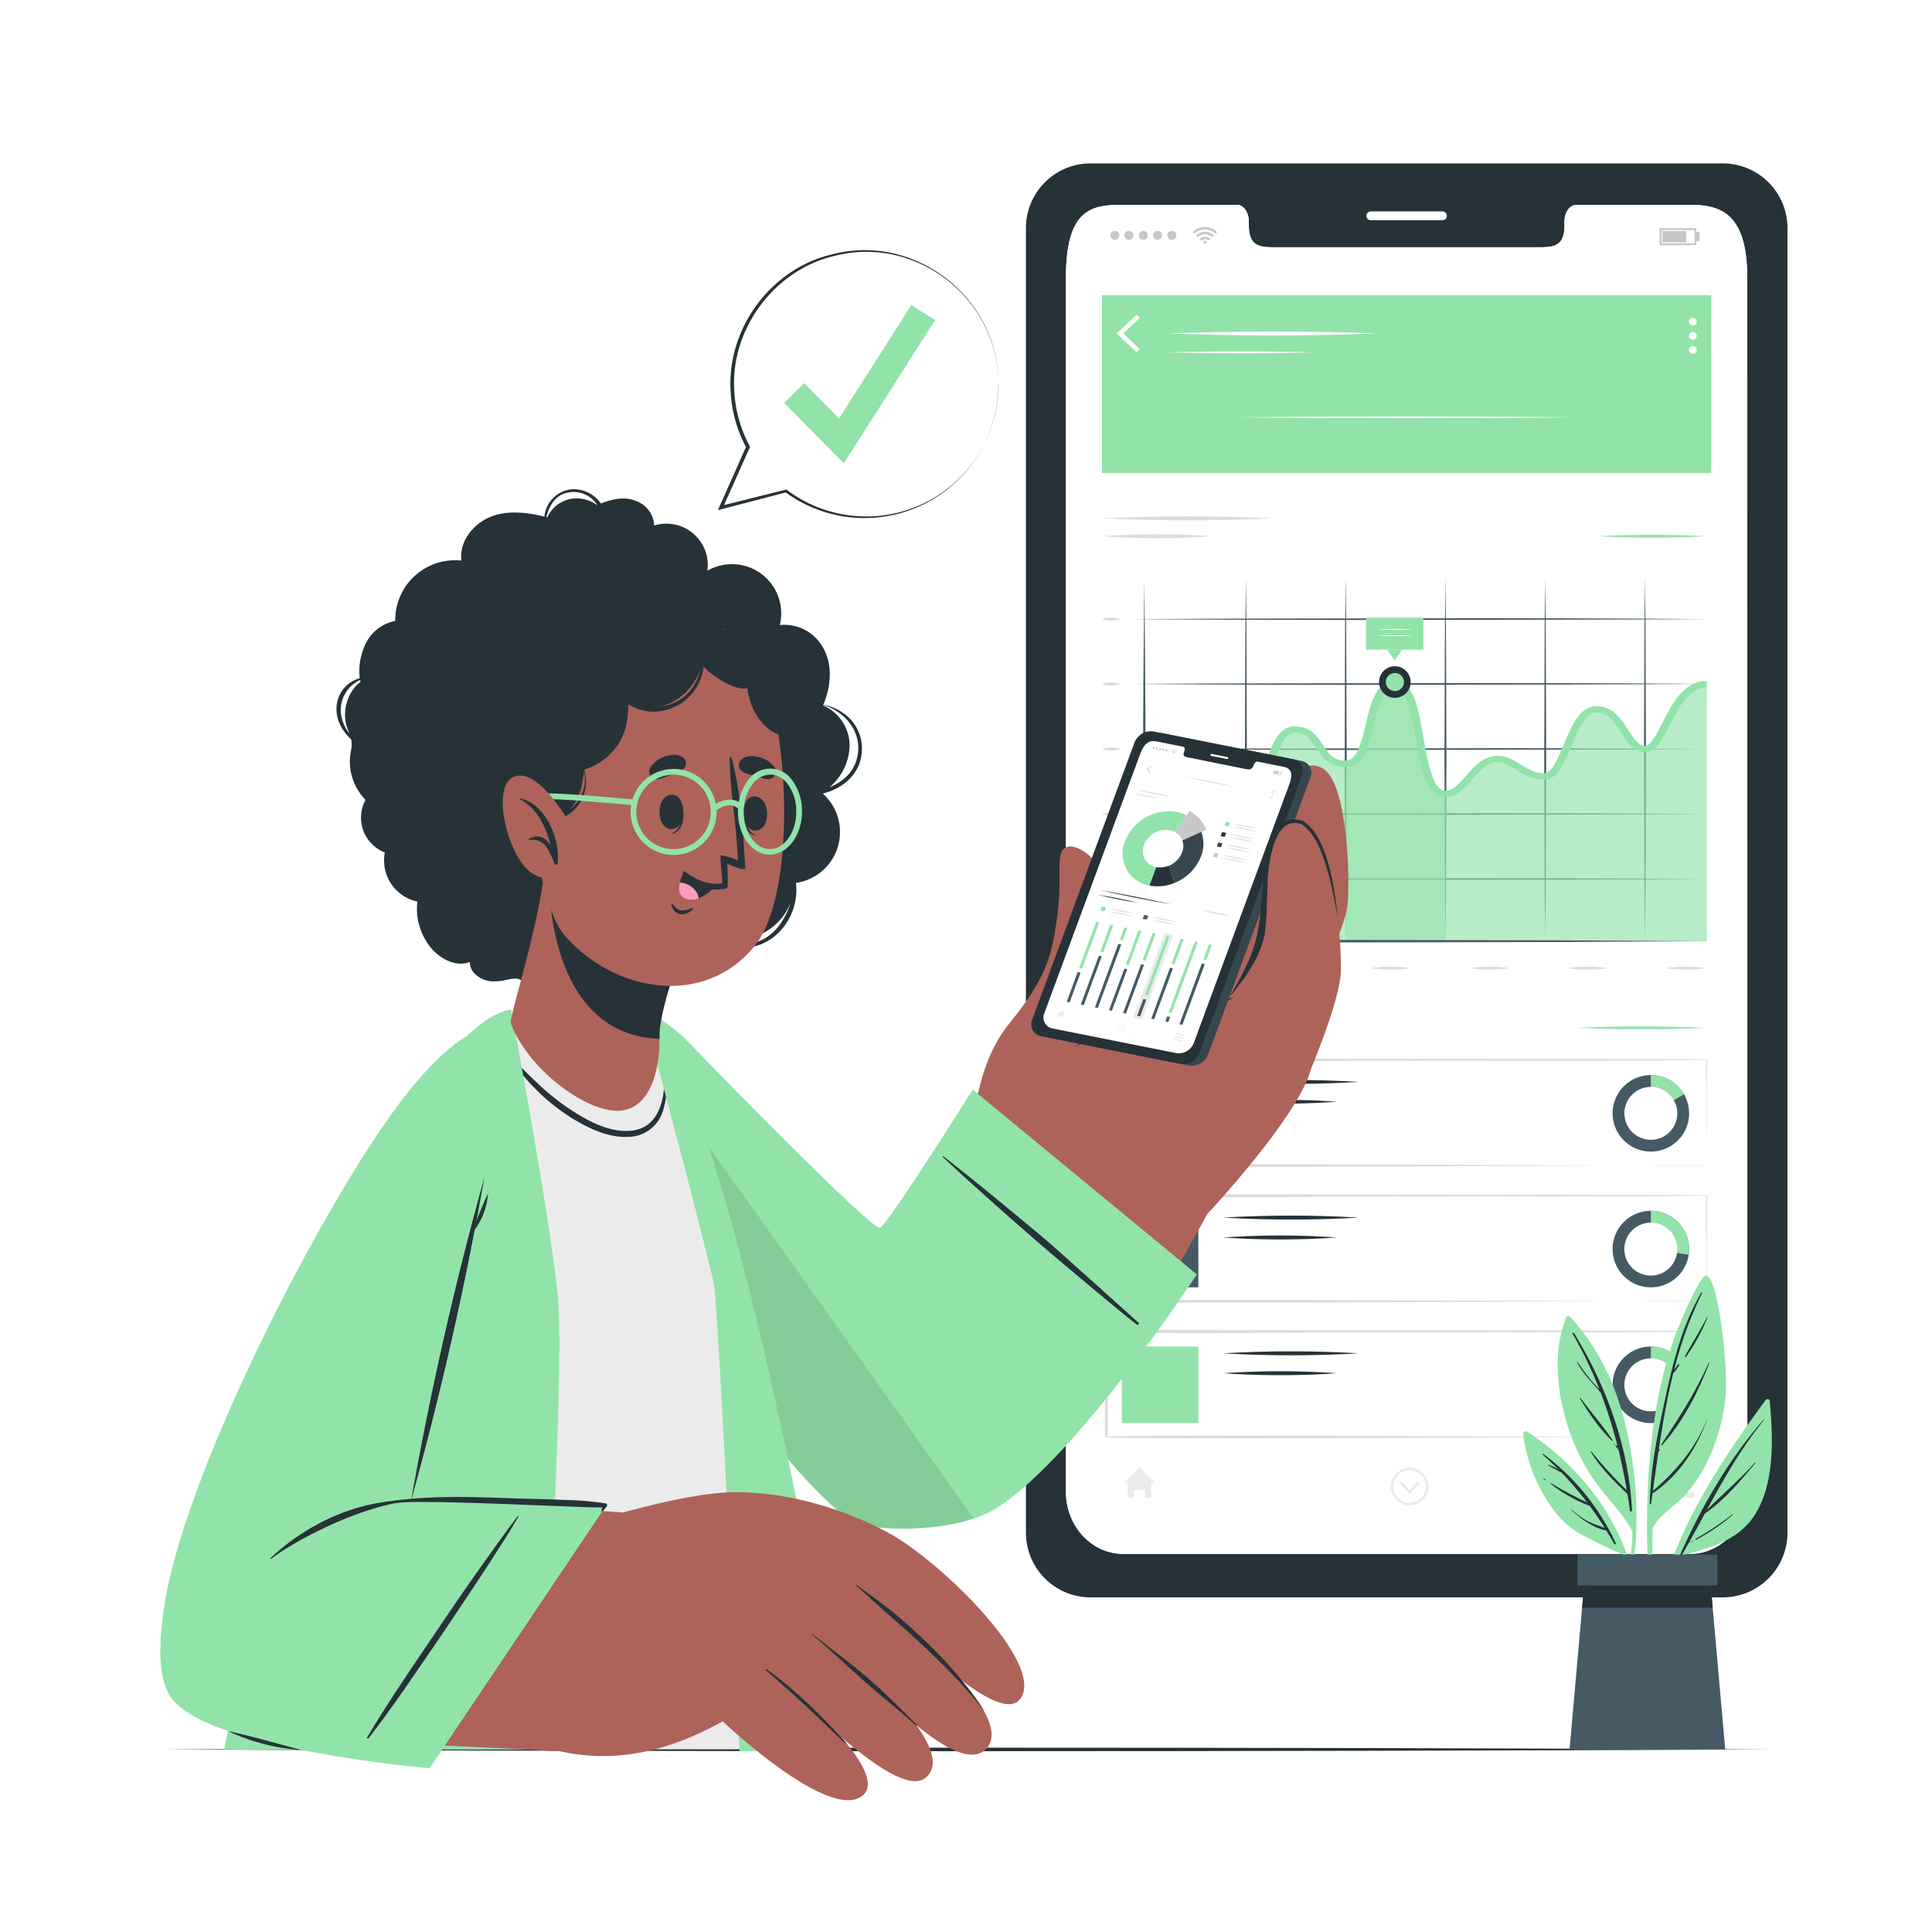 <svg class="animated" id="freepik_stories-app-data" xmlns="http://www.w3.org/2000/svg" viewBox="0 0 500 500" version="1.1" xmlns:xlink="http://www.w3.org/1999/xlink" xmlns:svgjs="http://svgjs.com/svgjs"><style>svg#freepik_stories-app-data:not(.animated) .animable {opacity: 0;}svg#freepik_stories-app-data.animated #freepik--Device--inject-108 {animation: 3s Infinite  linear floating;animation-delay: 0s;}svg#freepik_stories-app-data.animated #freepik--speech-bubble--inject-108 {animation: 1.5s Infinite  linear floating;animation-delay: 0s;}svg#freepik_stories-app-data.animated #freepik--Character--inject-108 {animation: 1.5s Infinite  linear floating;animation-delay: 0s;}            @keyframes floating {                0% {                    opacity: 1;                    transform: translateY(0px);                }                50% {                    transform: translateY(-10px);                }                100% {                    opacity: 1;                    transform: translateY(0px);                }            }        </style><g id="freepik--Table--inject-108" class="animable" style="transform-origin: 249.99px 452.752px;"><path d="M41.49,452.75c133.58-.61,283.44-.61,417,0-133.58.62-283.44.61-417,0Z" style="fill: rgb(38, 50, 56); transform-origin: 249.99px 452.752px;" id="elef7rgsbnd3e" class="animable"></path></g><g id="freepik--Device--inject-108" class="animable" style="transform-origin: 364.055px 227.845px;"><path d="M446,42.29H282.09a16.73,16.73,0,0,0-16.58,16.89V396.51a16.75,16.75,0,0,0,16.58,16.89H446a16.76,16.76,0,0,0,16.6-16.89V59.18A16.75,16.75,0,0,0,446,42.29Zm6.22,343.79c0,8.88-6.65,16.07-14.85,16.07H290.73c-8.22,0-14.87-7.19-14.87-16.07V72c0-18.09,6.65-19,14.87-19H320.1c1.71,0,3.1,1.94,3.1,4.34v1c0,5.63,3.09,5.65,6.87,5.65H398c3.82,0,6.88,0,6.88-5.65v-1c0-2.4,1.38-4.34,3.11-4.34h29.36c8.2,0,14.85,2.41,14.85,19Z" style="fill: rgb(38, 50, 56); transform-origin: 364.055px 227.845px;" id="elbw8mdj1f5vj" class="animable"></path><path d="M452.18,72V386.08c0,8.88-6.65,16.07-14.85,16.07H290.73c-8.22,0-14.87-7.19-14.87-16.07V72c0-18.09,6.65-19,14.87-19H320.1c1.71,0,3.1,1.94,3.1,4.34v1c0,5.63,3.09,5.65,6.87,5.65H398c3.82,0,6.88,0,6.88-5.65v-1c0-2.4,1.38-4.34,3.11-4.34h29.36C445.53,53,452.18,55.4,452.18,72Z" style="fill: rgb(255, 255, 255); transform-origin: 364.02px 227.575px;" id="elpsjysrepjf" class="animable"></path><g id="freepik--u5Zjqx--inject-108" class="animable" style="transform-origin: 311.83px 60.93px;"><path d="M315,60.05c-.09.09-.19.18-.28.28l-.16.16a3.87,3.87,0,0,0-5.47,0l-.16-.16-.28-.28h0l0,0,.35-.31a4.41,4.41,0,0,1,1.93-.9c.19,0,.37-.05.55-.08H312l.38,0a4.39,4.39,0,0,1,1,.25,4.6,4.6,0,0,1,.68.31,5.06,5.06,0,0,1,.65.46l.3.27Z" style="fill: rgb(199, 199, 199); transform-origin: 311.83px 59.625px;" id="elktk7y6bc8ln" class="animable"></path><path d="M310,61.38l-.45-.44a3.18,3.18,0,0,1,1.82-.92,3.23,3.23,0,0,1,2.75.91l-.45.45a2.6,2.6,0,0,0-3.67,0Z" style="fill: rgb(199, 199, 199); transform-origin: 311.835px 60.683px;" id="elz7at7v8hlx" class="animable"></path><path d="M313.24,61.83l-.45.45a1.28,1.28,0,0,0-.94-.39,1.29,1.29,0,0,0-.94.39l-.44-.45A2,2,0,0,1,313.24,61.83Z" style="fill: rgb(199, 199, 199); transform-origin: 311.855px 61.776px;" id="el3gadd9ahj2x" class="animable"></path><path d="M312.26,62.68a.41.41,0,1,1-.41-.4A.4.4,0,0,1,312.26,62.68Z" style="fill: rgb(199, 199, 199); transform-origin: 311.85px 62.69px;" id="el81w4bcki2at" class="animable"></path></g><path d="M287.36,60.9a1.17,1.17,0,1,1,1.17,1.17A1.17,1.17,0,0,1,287.36,60.9Z" style="fill: rgb(199, 199, 199); transform-origin: 288.53px 60.9px;" id="elud4knaoknlg" class="animable"></path><path d="M291,60.9a1.17,1.17,0,1,1,1.17,1.17A1.17,1.17,0,0,1,291,60.9Z" style="fill: rgb(199, 199, 199); transform-origin: 292.17px 60.9px;" id="ell2sh1j67fy" class="animable"></path><path d="M294.72,60.9a1.17,1.17,0,1,1,1.17,1.17A1.17,1.17,0,0,1,294.72,60.9Z" style="fill: rgb(199, 199, 199); transform-origin: 295.89px 60.9px;" id="elz8u2u4zyfum" class="animable"></path><path d="M298.41,60.9a1.17,1.17,0,1,1,1.16,1.17A1.16,1.16,0,0,1,298.41,60.9Z" style="fill: rgb(199, 199, 199); transform-origin: 299.58px 60.9px;" id="ellsvmgx2pxf" class="animable"></path><path d="M302.09,60.9a1.17,1.17,0,1,1,1.16,1.17A1.16,1.16,0,0,1,302.09,60.9Z" style="fill: rgb(199, 199, 199); transform-origin: 303.26px 60.9px;" id="el64ai9j7eenm" class="animable"></path><path d="M439,63.46h-9.51V59.05H439Zm-9-.49h8.55V59.53h-8.55Z" style="fill: rgb(199, 199, 199); transform-origin: 434.245px 61.255px;" id="elwj60ea2pzn" class="animable"></path><rect x="430.24" y="59.8" width="6.13" height="2.91" style="fill: rgb(199, 199, 199); transform-origin: 433.305px 61.255px;" id="el23q58qstqx8" class="animable"></rect><rect x="438.97" y="60.07" width="0.85" height="2.36" style="fill: rgb(199, 199, 199); transform-origin: 439.395px 61.25px;" id="el3gn1z8nm3p3" class="animable"></rect><path d="M373.29,57H354.77a1.15,1.15,0,0,1-1.15-1.15h0a1.15,1.15,0,0,1,1.15-1.14h18.52a1.15,1.15,0,0,1,1.15,1.14h0A1.15,1.15,0,0,1,373.29,57Z" style="fill: rgb(255, 255, 255); transform-origin: 364.03px 55.855px;" id="el51p1fj1sfjw" class="animable"></path><polygon points="298.79 383.66 297.93 383.66 297.93 387.62 296.31 387.62 296.31 385.61 293.46 385.61 293.46 387.62 291.85 387.62 291.85 383.66 290.99 383.66 294.89 379.63 298.79 383.66" style="fill: rgb(235, 235, 235); transform-origin: 294.89px 383.625px;" id="el6vkxb02rqeo" class="animable"></polygon><rect x="429.06" y="379.63" width="9.4" height="1.34" style="fill: rgb(235, 235, 235); transform-origin: 433.76px 380.3px;" id="eliyg42irj98" class="animable"></rect><rect x="429.06" y="382.96" width="9.4" height="1.34" style="fill: rgb(235, 235, 235); transform-origin: 433.76px 383.63px;" id="elushie2w91ya" class="animable"></rect><rect x="429.06" y="386.28" width="9.4" height="1.34" style="fill: rgb(235, 235, 235); transform-origin: 433.76px 386.95px;" id="elx3m4ykzbwz" class="animable"></rect><polygon points="367.49 383.77 364.82 386.62 362.14 383.77 362.62 383.32 364.82 385.67 367.02 383.32 367.49 383.77" style="fill: rgb(235, 235, 235); transform-origin: 364.815px 384.97px;" id="el5efntvni1gq" class="animable"></polygon><path d="M364.82,389.57a4.86,4.86,0,1,1,4.85-4.86A4.87,4.87,0,0,1,364.82,389.57Zm0-9.07a4.22,4.22,0,1,0,4.21,4.21A4.22,4.22,0,0,0,364.82,380.5Z" style="fill: rgb(235, 235, 235); transform-origin: 364.81px 384.71px;" id="elk4j0pqz3xk" class="animable"></path><rect x="285.2" y="76.4" width="157.66" height="46.02" style="fill: rgb(146, 227, 169); transform-origin: 364.03px 99.41px;" id="ely74u967213k" class="animable"></rect><polygon points="294.17 91.19 288.96 86.3 294.17 81.42 294.98 82.28 290.69 86.3 294.98 90.32 294.17 91.19" style="fill: rgb(255, 255, 255); transform-origin: 291.97px 86.305px;" id="el2s9ogbj2lqa" class="animable"></polygon><path d="M439.11,83.26a1,1,0,1,1-1-1A1,1,0,0,1,439.11,83.26Z" style="fill: rgb(255, 255, 255); transform-origin: 438.11px 83.26px;" id="el1pkt719fignj" class="animable"></path><path d="M439.11,86.91a1,1,0,1,1-1-1A1,1,0,0,1,439.11,86.91Z" style="fill: rgb(255, 255, 255); transform-origin: 438.11px 86.91px;" id="els6nsiz1oxtp" class="animable"></path><path d="M439.11,90.55a1,1,0,1,1-1-1A1,1,0,0,1,439.11,90.55Z" style="fill: rgb(255, 255, 255); transform-origin: 438.11px 90.55px;" id="el8qjxl5ndjrt" class="animable"></path><path d="M302.09,86.3c18.14-.67,36.41-.67,54.56,0-18.15.67-36.42.67-54.56,0Z" style="fill: rgb(255, 255, 255); transform-origin: 329.37px 86.3px;" id="eladetry6mwpw" class="animable"></path><path d="M302.09,91.19c12.25-.33,25.73-.33,38,0-12.25.33-25.73.32-38,0Z" style="fill: rgb(255, 255, 255); transform-origin: 321.09px 91.188px;" id="el9hs3txo1w9" class="animable"></path><path d="M320.13,108c28.12-.31,59.67-.31,87.78,0-28.11.31-59.66.31-87.78,0Z" style="fill: rgb(255, 255, 255); transform-origin: 364.02px 108px;" id="el9w7dqfw9vkb" class="animable"></path><path d="M292.38,160.23c24.88-.18,49.77-.14,74.65-.21s49.77,0,74.66.21c-24.89.17-49.77.13-74.66.2S317.26,160.4,292.38,160.23Z" style="fill: rgb(69, 90, 100); transform-origin: 367.035px 160.223px;" id="eln0buislcyj" class="animable"></path><path d="M292.38,177c24.88-.17,49.77-.13,74.65-.2s49.77,0,74.66.2c-24.89.18-49.77.14-74.66.21S317.26,177.22,292.38,177Z" style="fill: rgb(69, 90, 100); transform-origin: 367.035px 177.006px;" id="elwr42cpnuq9s" class="animable"></path><path d="M292.38,193.86c24.88-.17,49.77-.13,74.65-.2s49.77,0,74.66.2c-24.89.18-49.77.14-74.66.21S317.26,194,292.38,193.86Z" style="fill: rgb(69, 90, 100); transform-origin: 367.035px 193.861px;" id="elnbnbbmx4d5j" class="animable"></path><path d="M292.38,210.68c24.88-.17,49.77-.13,74.65-.2s49.77,0,74.66.2c-24.89.18-49.77.13-74.66.21C342.15,210.81,317.26,210.86,292.38,210.68Z" style="fill: rgb(69, 90, 100); transform-origin: 367.035px 210.672px;" id="elek17877niyr" class="animable"></path><path d="M292.38,227.5c24.88-.18,49.77-.13,74.65-.2s49.77,0,74.66.2c-24.89.18-49.77.13-74.66.21C342.15,227.63,317.26,227.68,292.38,227.5Z" style="fill: rgb(69, 90, 100); transform-origin: 367.035px 227.492px;" id="elghtupklfr7v" class="animable"></path><path d="M322.44,149.29c.22,15.72.16,31.43.26,47.15-.09,15.71,0,31.43-.26,47.14-.22-15.71-.16-31.43-.25-47.14C322.28,180.72,322.22,165,322.44,149.29Z" style="fill: rgb(69, 90, 100); transform-origin: 322.445px 196.435px;" id="el8ad6paspqno" class="animable"></path><path d="M348.26,149.29c.22,15.72.16,31.43.26,47.15-.1,15.71,0,31.43-.26,47.14-.22-15.71-.16-31.43-.25-47.14C348.1,180.72,348,165,348.26,149.29Z" style="fill: rgb(69, 90, 100); transform-origin: 348.265px 196.435px;" id="el78fpduf7wn" class="animable"></path><path d="M374.08,149.29c.22,15.72.16,31.43.25,47.15-.09,15.71,0,31.43-.25,47.14-.22-15.71-.16-31.43-.26-47.14C373.92,180.72,373.86,165,374.08,149.29Z" style="fill: rgb(69, 90, 100); transform-origin: 374.075px 196.435px;" id="elhy9ydfj9tl" class="animable"></path><path d="M399.9,149.29c.22,15.72.16,31.43.25,47.15-.09,15.71,0,31.43-.25,47.14-.22-15.71-.17-31.43-.26-47.14C399.74,180.72,399.68,165,399.9,149.29Z" style="fill: rgb(69, 90, 100); transform-origin: 399.895px 196.435px;" id="elojz3phwc6xk" class="animable"></path><path d="M425.72,149.29c.22,15.72.16,31.43.25,47.15-.09,15.71,0,31.43-.25,47.14-.22-15.71-.17-31.43-.26-47.14C425.55,180.72,425.5,165,425.72,149.29Z" style="fill: rgb(69, 90, 100); transform-origin: 425.715px 196.435px;" id="elenz5wj0rtrm" class="animable"></path><g id="elq9r3qb12lqg"><path d="M296.14,215.3c4.56,0,7.28-17.08,13.73-17.08s7.14,12.46,12.57,12.46,5.27-21.89,12.57-21.89,5.61,8.88,13.25,8.88S353,177,361,177s4.76,28.42,13.08,28.42c5.27,0,7.3-9,13.59-9,4.16,0,6.61,4.51,12.05,4.51s6.63-17.36,13.43-17.36,7.57,10.27,12.57,10.27,6.79-16.82,16-16.82v66.54H296.14Z" style="fill: rgb(146, 227, 169); opacity: 0.5; transform-origin: 368.93px 210.28px;" class="animable"></path></g><g id="eloalzjijpng9"><path d="M296.14,215.3c4.56,0,7.28-17.08,13.73-17.08s7.14,12.46,12.57,12.46,5.27-21.89,12.57-21.89,5.61,8.88,13.25,8.88S353,177,361,177s4.76,28.42,13.08,28.42c5.27,0,7.3-9,13.59-9,4.16,0,6.61,4.51,12.05,4.51s6.63-17.36,13.43-17.36,7.57,10.27,12.57,10.27,6.79-16.82,16-16.82v66.54H296.14Z" style="fill: rgb(146, 227, 169); opacity: 0.3; transform-origin: 368.93px 210.28px;" class="animable"></path></g><path d="M296.14,216.12v-1.64c1.38,0,3.28-4,4.67-6.9,2.38-5,4.85-10.18,9.06-10.18,4,0,6.05,3.79,7.82,7.13,1.39,2.62,2.82,5.33,4.75,5.33,1.7,0,3.17-5.26,4.25-9.1,1.76-6.29,3.58-12.79,8.32-12.79,4.23,0,5.89,2.55,7.35,4.8s2.65,4.08,5.9,4.08c2.94,0,4.09-4.82,5.2-9.48,1.31-5.48,2.66-11.15,7.54-11.15s6.08,7.14,7.39,14.7c1.06,6.11,2.37,13.72,5.69,13.72,2,0,3.6-1.88,5.32-3.86,2.08-2.42,4.45-5.17,8.27-5.17,2.29,0,4.08,1.12,5.81,2.21s3.69,2.31,6.24,2.31c1.89,0,3.61-4.13,5-7.45,2-4.87,4.13-9.91,8.44-9.91s6.38,3.28,8.24,6.17c1.36,2.11,2.64,4.1,4.33,4.1,1.44,0,3.06-3.19,4.5-6,2.45-4.82,5.5-10.81,11.47-10.81v1.65c-4.6,0-7.24,5.2-9.58,9.78-2,3.93-3.58,7-6.39,7s-4.49-2.43-6.14-5-3.4-5.27-6.43-5.27c-2.84,0-4.78,4.67-6.5,8.79-1.92,4.59-3.57,8.56-6.93,8.56s-5.5-1.41-7.49-2.65c-1.59-1-3-1.86-4.56-1.86-2.75,0-4.7,2.26-6.6,4.46s-3.94,4.56-7,4.56c-5.09,0-6.37-7.35-7.72-15.13-1-5.92-2.3-13.28-5.36-13.28s-4.44,5.21-5.53,9.81c-1.33,5.56-2.58,10.81-7.21,10.81s-6.2-2.63-7.71-5c-1.36-2.1-2.55-3.92-5.54-3.92s-4.89,6.38-6.33,11.52c-1.62,5.79-2.91,10.37-6.24,10.37s-4.9-3.07-6.63-6.33c-1.6-3-3.25-6.13-5.94-6.13s-5.21,5.06-7.15,9.12C300.6,212.61,298.93,216.12,296.14,216.12Z" style="fill: rgb(146, 227, 169); transform-origin: 368.92px 196.17px;" id="elgof04dnpahr" class="animable"></path><g id="el09c47vvyuuht"><path d="M374.08,205.46v38.12H348.26V197.67C355.9,197.67,353,177,361,177S365.76,205.46,374.08,205.46Z" style="fill: rgb(146, 227, 169); opacity: 0.5; transform-origin: 361.17px 210.29px;" class="animable"></path></g><circle cx="360.99" cy="176.51" r="4.09" style="fill: rgb(38, 50, 56); transform-origin: 360.99px 176.51px;" id="elh416vulput" class="animable"></circle><path d="M363.33,176.51a2.34,2.34,0,1,1-2.34-2.34A2.34,2.34,0,0,1,363.33,176.51Z" style="fill: rgb(146, 227, 169); transform-origin: 360.99px 176.51px;" id="elerpomu0qqed" class="animable"></path><rect x="353.52" y="159.84" width="14.84" height="8.28" style="fill: rgb(146, 227, 169); transform-origin: 360.94px 163.98px;" id="elkuwyc6cnfr9" class="animable"></rect><polygon points="358.98 168.12 362.89 168.12 360.94 170.93 358.98 168.12" style="fill: rgb(146, 227, 169); transform-origin: 360.935px 169.525px;" id="elsmybm7dxy6l" class="animable"></polygon><path d="M356.29,162.9a86.69,86.69,0,0,1,9.4,0,92.1,92.1,0,0,1-9.4,0Z" style="fill: rgb(255, 255, 255); transform-origin: 360.99px 162.896px;" id="elzbjms6frru" class="animable"></path><path d="M356.29,164.5a86.69,86.69,0,0,1,9.4,0,89.31,89.31,0,0,1-9.4,0Z" style="fill: rgb(255, 255, 255); transform-origin: 360.99px 164.498px;" id="el64uzgjma8xp" class="animable"></path><path d="M296.14,150.31c.17,15.55.31,31.09.32,46.64l.16,46.63-.48-.38,72.77.09,36.39.08,36.39.21-36.39.21-36.39.08-72.77.1h-.48v-.39l.16-46.63C295.83,181.4,296,165.86,296.14,150.31Z" style="fill: rgb(69, 90, 100); transform-origin: 368.675px 197.14px;" id="elh71flnk9nu" class="animable"></path><path d="M303.93,250.56a34.66,34.66,0,0,1,10.37,0,35.33,35.33,0,0,1-10.37,0Z" style="fill: rgb(219, 219, 219); transform-origin: 309.115px 250.556px;" id="elg7sudw6mtmr" class="animable"></path><path d="M285.2,160.23a7.34,7.34,0,0,1,4.72,0,7.47,7.47,0,0,1-4.72,0Z" style="fill: rgb(219, 219, 219); transform-origin: 287.56px 160.226px;" id="eld1yt140wnoe" class="animable"></path><path d="M285.2,177a7.47,7.47,0,0,1,4.72,0,7.34,7.34,0,0,1-4.72,0Z" style="fill: rgb(219, 219, 219); transform-origin: 287.56px 177.004px;" id="elhdx56wj2jlc" class="animable"></path><path d="M285.2,193.86a7.47,7.47,0,0,1,4.72,0,7.34,7.34,0,0,1-4.72,0Z" style="fill: rgb(219, 219, 219); transform-origin: 287.56px 193.864px;" id="eli2gy546wbfm" class="animable"></path><path d="M285.2,210.68a7.47,7.47,0,0,1,4.72,0,7.34,7.34,0,0,1-4.72,0Z" style="fill: rgb(219, 219, 219); transform-origin: 287.56px 210.684px;" id="elfyzmzjek07a" class="animable"></path><path d="M285.2,227.5a7.4,7.4,0,0,1,4.72,0,7.4,7.4,0,0,1-4.72,0Z" style="fill: rgb(219, 219, 219); transform-origin: 287.56px 227.5px;" id="elj2dfzff7nfr" class="animable"></path><path d="M329.37,250.56a34.6,34.6,0,0,1,10.36,0,35.27,35.27,0,0,1-10.36,0Z" style="fill: rgb(219, 219, 219); transform-origin: 334.55px 250.556px;" id="elgecq8l9l0a6" class="animable"></path><path d="M354.8,250.56a34.66,34.66,0,0,1,10.37,0,35.33,35.33,0,0,1-10.37,0Z" style="fill: rgb(219, 219, 219); transform-origin: 359.985px 250.556px;" id="el1bgy6nv2otd" class="animable"></path><path d="M380.23,250.56a34.66,34.66,0,0,1,10.37,0,35.33,35.33,0,0,1-10.37,0Z" style="fill: rgb(219, 219, 219); transform-origin: 385.415px 250.556px;" id="el2z31erp3fzp" class="animable"></path><path d="M405.66,250.56a34.66,34.66,0,0,1,10.37,0,35.33,35.33,0,0,1-10.37,0Z" style="fill: rgb(219, 219, 219); transform-origin: 410.845px 250.556px;" id="elt3sok4ax7r" class="animable"></path><path d="M431.1,250.56a34.66,34.66,0,0,1,10.37,0,35.33,35.33,0,0,1-10.37,0Z" style="fill: rgb(219, 219, 219); transform-origin: 436.285px 250.556px;" id="elqq5iopilxj" class="animable"></path><path d="M285.33,134.15c14.64-.68,29.39-.68,44,0-14.65.68-29.4.68-44,0Z" style="fill: rgb(219, 219, 219); transform-origin: 307.33px 134.15px;" id="elw6xkk6514p8" class="animable"></path><path d="M285.33,138.78a193,193,0,0,1,28.25,0,195.86,195.86,0,0,1-28.25,0Z" style="fill: rgb(219, 219, 219); transform-origin: 299.455px 138.776px;" id="elvho4f6ih1mm" class="animable"></path><path d="M413.44,138.78a261,261,0,0,1,28.25,0,266.21,266.21,0,0,1-28.25,0Z" style="fill: rgb(146, 227, 169); transform-origin: 427.565px 138.776px;" id="elq87ja19bxw" class="animable"></path><path d="M286.31,266c14.8-.68,29.73-.68,44.54,0-14.82.68-29.74.68-44.54,0Z" style="fill: rgb(38, 50, 56); transform-origin: 308.58px 266px;" id="elfdqftd1pa4b" class="animable"></path><path d="M408.05,266q16.81-.75,33.64,0-16.81.76-33.64,0Z" style="fill: rgb(146, 227, 169); transform-origin: 424.87px 266.003px;" id="ell43ahy7rctn" class="animable"></path><path d="M316.63,280a298.82,298.82,0,0,1,35,0,301,301,0,0,1-35,0Z" style="fill: rgb(38, 50, 56); transform-origin: 334.13px 279.998px;" id="el6r8dwdjkgb5" class="animable"></path><path d="M316.63,285.13a211.53,211.53,0,0,1,29.36,0,211.53,211.53,0,0,1-29.36,0Z" style="fill: rgb(38, 50, 56); transform-origin: 331.31px 285.13px;" id="elhjm4f47lj5j" class="animable"></path><path d="M441.69,301.62c-.35-.34-156.08,1-155.72,0l0-27.32v-.38h.38L364,274c25.93.06,51.86,0,77.8.16,0,.09-.15,27.32-.11,27.43Zm0,0-.11-27.32c-25.19.46-51.89.09-77.58.26.35-.27-79.48.73-77.32-.26l0,27.32c-2.12-.93,155.52.29,155.05,0Z" style="fill: rgb(219, 219, 219); transform-origin: 363.885px 287.959px;" id="el96a1l7h5wb" class="animable"></path><rect x="290.33" y="278.23" width="19.8" height="19.8" style="fill: rgb(146, 227, 169); transform-origin: 300.23px 288.13px;" id="el00u5h0gwraouq" class="animable"></rect><path d="M437.14,288.13a9.9,9.9,0,1,1-1.31-4.92A9.9,9.9,0,0,1,437.14,288.13Z" style="fill: rgb(69, 90, 100); transform-origin: 427.24px 288.132px;" id="elcj1gbf8i9ii" class="animable"></path><path d="M435.83,283.21l-8.59,4.92v-9.9A9.91,9.91,0,0,1,435.83,283.21Z" style="fill: rgb(146, 227, 169); transform-origin: 431.535px 283.18px;" id="ely6fcvrqh54" class="animable"></path><circle cx="427.24" cy="288.13" r="6.85" style="fill: rgb(255, 255, 255); transform-origin: 427.24px 288.13px;" id="el05nvm0w9fqkv" class="animable"></circle><path d="M316.63,315.11a301,301,0,0,1,35,0,301,301,0,0,1-35,0Z" style="fill: rgb(38, 50, 56); transform-origin: 334.13px 315.11px;" id="elaycadbe0gck" class="animable"></path><path d="M316.63,320.26a211.53,211.53,0,0,1,29.36,0,211.53,211.53,0,0,1-29.36,0Z" style="fill: rgb(38, 50, 56); transform-origin: 331.31px 320.26px;" id="el0nbnqzn27gs" class="animable"></path><path d="M441.69,336.75c-.35-.34-156.08,1-155.72,0l0-27.32v-.38h.38l77.69.11c25.93.06,51.86,0,77.8.16,0,.09-.15,27.32-.11,27.43Zm0,0-.11-27.32c-25.19.46-51.89.09-77.58.26.35-.27-79.48.73-77.32-.26l0,27.32c-2.12-.93,155.52.29,155.05,0Z" style="fill: rgb(219, 219, 219); transform-origin: 363.905px 323.089px;" id="elm3521mseh1c" class="animable"></path><rect x="290.33" y="313.36" width="19.8" height="19.8" style="fill: rgb(69, 90, 100); transform-origin: 300.23px 323.26px;" id="eler5tlp6ai6r" class="animable"></rect><path d="M437.14,323.26a9.9,9.9,0,1,1-1.31-4.92A9.9,9.9,0,0,1,437.14,323.26Z" style="fill: rgb(69, 90, 100); transform-origin: 427.24px 323.262px;" id="elsqv8qny5fol" class="animable"></path><path d="M437.14,323.26a9.9,9.9,0,0,1-.11,1.45l-9.79-1.45v-9.9a9.9,9.9,0,0,1,9.9,9.9Z" style="fill: rgb(146, 227, 169); transform-origin: 432.19px 319.035px;" id="ely0895ny8tm" class="animable"></path><path d="M434.08,323.26a6.85,6.85,0,1,1-6.84-6.84A6.85,6.85,0,0,1,434.08,323.26Z" style="fill: rgb(255, 255, 255); transform-origin: 427.23px 323.27px;" id="eliu6u2n3satk" class="animable"></path><path d="M316.63,350.24a301,301,0,0,1,35,0,301,301,0,0,1-35,0Z" style="fill: rgb(38, 50, 56); transform-origin: 334.13px 350.24px;" id="elm53d46wbk8" class="animable"></path><path d="M316.63,355.39a211.53,211.53,0,0,1,29.36,0,211.53,211.53,0,0,1-29.36,0Z" style="fill: rgb(38, 50, 56); transform-origin: 331.31px 355.39px;" id="elavdoyimwc4c" class="animable"></path><path d="M441.69,371.88c-.35-.34-156.08,1-155.72,0l0-27.32v-.38h.38l77.69.11c25.93.06,51.86,0,77.8.16,0,.09-.15,27.32-.11,27.43Zm0,0-.11-27.32c-25.19.46-51.89.09-77.58.26.35-.27-79.48.73-77.32-.26l0,27.32c-2.12-.93,155.52.29,155.05,0Z" style="fill: rgb(219, 219, 219); transform-origin: 363.905px 358.219px;" id="el95z791ntqoj" class="animable"></path><rect x="290.33" y="348.49" width="19.8" height="19.8" style="fill: rgb(146, 227, 169); transform-origin: 300.23px 358.39px;" id="elh07dkglgnvn" class="animable"></rect><path d="M437.14,358.39a9.89,9.89,0,0,1-6.35,9.24,9.78,9.78,0,0,1-3.55.66,9.9,9.9,0,1,1,9.9-9.9Z" style="fill: rgb(69, 90, 100); transform-origin: 427.24px 358.39px;" id="el43eiaidmlob" class="animable"></path><path d="M437.14,358.39a9.89,9.89,0,0,1-6.35,9.24l-3.55-9.24v-9.9a9.9,9.9,0,0,1,9.9,9.9Z" style="fill: rgb(146, 227, 169); transform-origin: 432.19px 358.06px;" id="elf73qq3qjo7u" class="animable"></path><path d="M434.08,358.39a6.85,6.85,0,1,1-6.84-6.84A6.85,6.85,0,0,1,434.08,358.39Z" style="fill: rgb(255, 255, 255); transform-origin: 427.23px 358.4px;" id="el0men1l8pbe2" class="animable"></path></g><g id="freepik--Plant--inject-108" class="animable" style="transform-origin: 426.36px 391.44px;"><path d="M457,362.27c-12.36,16.75-25.26,36.18-28.4,57.19a.28.28,0,0,0,.55.11,124.61,124.61,0,0,1,5.46-16.82c8.13-2.24,16.12-4.08,20.38-12.15,4.36-8.29,3.81-19.11,3-28.15C457.88,362,457.22,362,457,362.27Z" style="fill: rgb(146, 227, 169); transform-origin: 443.571px 390.941px;" id="el3wcdfnint2y" class="animable"></path><path d="M434.71,402.59c5.55-12.47,12.69-25,21.75-35.24.06-.07.16,0,.1.1-5.94,7.3-10.45,15.26-14.85,23.35,4.1-4.16,8.58-7.88,12.46-12.29.08-.09.2,0,.13.12-3.86,4.62-8.06,9.65-13.08,13.07-1.35,2.48-2.7,5-4.08,7.46.34-.19.69-.36,1-.53.06,0,.12.06.06.09-.39.2-.77.4-1.16.57-.65,1.18-1.3,2.36-2,3.53C435,403.08,434.59,402.85,434.71,402.59Z" style="fill: rgb(38, 50, 56); transform-origin: 445.633px 385.128px;" id="elxeo3d55hi4" class="animable"></path><path d="M438.84,398.24a72.59,72.59,0,0,0,9.49-6.34c.08-.06.2.05.12.12a49.94,49.94,0,0,1-9.47,6.45A.13.13,0,0,1,438.84,398.24Z" style="fill: rgb(38, 50, 56); transform-origin: 443.626px 395.186px;" id="el6ii8jy35zmh" class="animable"></path><path d="M427.14,416.34c0,.25.46.25.45,0,.07-6.92,0-13.87.11-20.82,1.77-3.57,5.58-5.55,8.22-8.42a36.47,36.47,0,0,0,4.93-6.87,49.14,49.14,0,0,0,5.73-19.08c.73-7.4-2.08-31.81-5.2-31-1.62.43-6.85,12.53-8.24,16.53A115.56,115.56,0,0,0,428.22,367C425.69,383.24,425.9,400,427.14,416.34Z" style="fill: rgb(146, 227, 169); transform-origin: 436.472px 373.329px;" id="el4dx1elhyky4" class="animable"></path><path d="M427.09,386.5l0,0c.38-8.75,2.35-17.59,4.2-26.08,2-9.14,4.31-17.75,9-25.91.08-.15.31,0,.23.14a96.18,96.18,0,0,0-7.24,19.89c.31-.5.69-1,1-1.43.13-.18.43,0,.31.18a12.75,12.75,0,0,1-1.48,2.07.07.07,0,0,1-.06,0c-1.62,6.54-2.78,13.22-3.77,19.89.07-.08.14-.17.22-.25s.13,0,.1.07c-.12.23-.26.44-.4.67-.5,3.38-1,6.76-1.43,10.11,6-5.15,11.17-11.23,14.08-18.71,0,0,.07,0,.05,0-2.84,7.76-7.32,14.66-14.23,19.37-.12.9-.25,1.8-.38,2.7,0,.18-.32.14-.32-.05,0-.79,0-1.59.07-2.39A.19.19,0,0,1,427.09,386.5Z" style="fill: rgb(38, 50, 56); transform-origin: 434.437px 361.887px;" id="elbsjjfymh7wo" class="animable"></path><path d="M429.93,373.82c4.61-6.88,8.91-13.55,12.28-21.15a.08.08,0,0,1,.15.06c-2.84,7.55-6.82,15.2-12.2,21.27A.15.15,0,0,1,429.93,373.82Z" style="fill: rgb(38, 50, 56); transform-origin: 436.141px 363.326px;" id="elw2ay0e6l5s" class="animable"></path><path d="M436.05,351c1.91-3.38,3.92-6.66,5.72-10.1.05-.1.18,0,.14.08a52.46,52.46,0,0,1-5.57,10.19A.17.17,0,0,1,436.05,351Z" style="fill: rgb(38, 50, 56); transform-origin: 438.978px 346.046px;" id="eldmd2cfm3aub" class="animable"></path><path d="M435.3,352.44a0,0,0,1,1,0,.06S435.27,352.44,435.3,352.44Z" style="fill: rgb(38, 50, 56); transform-origin: 435.293px 352.47px;" id="elxsvdmkd7g9n" class="animable"></path><path d="M422.46,396.33A70.79,70.79,0,0,1,420.84,410c.07.49.14,1,.22,1.49a64.71,64.71,0,0,0,2.43-15.19.46.46,0,0,0,0-.47h0A100.79,100.79,0,0,0,422,375.2c-2.14-12.72-6.82-24.92-15.69-34.44a.63.63,0,0,0-1,.2c-3.58,9.1-2.33,20,.72,29a53,53,0,0,0,7,13.79C416.11,388.05,420,391.66,422.46,396.33Z" style="fill: rgb(146, 227, 169); transform-origin: 413.342px 376.041px;" id="elr4nroakzen" class="animable"></path><path d="M407.35,345c8.4,13.64,14.25,29.81,15,45.92,0,.28-.47.36-.51.06-.2-1.44-.42-2.88-.65-4.31h0c-3.48-3.33-7.05-6.84-9.54-11,0-.08.07-.16.12-.1A116.41,116.41,0,0,0,421,385.66q-.9-5.34-2.15-10.52c-.23-.25-.45-.52-.67-.78s.1-.42.25-.25l.2.23a120.7,120.7,0,0,0-4.39-13.95c-2.14-2.55-4.53-4.76-6.09-7.83,0-.07.06-.13.11-.07,1.25,1.76,2.47,3.53,3.89,5.16.56.65,1.19,1.26,1.77,1.89A107.45,107.45,0,0,0,407,345.2C406.9,345,407.22,344.81,407.35,345Z" style="fill: rgb(38, 50, 56); transform-origin: 414.665px 368.046px;" id="el89ht9j5dbjr" class="animable"></path><path d="M409.05,361.84c2.71,3.65,5.81,7.14,8.33,10.92.07.1-.08.21-.17.13-3.25-3-6-7.2-8.35-10.95C408.79,361.82,409,361.73,409.05,361.84Z" style="fill: rgb(38, 50, 56); transform-origin: 413.122px 367.354px;" id="ely4ejwyy0jh" class="animable"></path><path d="M417.76,373.6l.12.12c.08.08-.05.2-.13.12l-.11-.11C417.56,373.65,417.68,373.52,417.76,373.6Z" style="fill: rgb(38, 50, 56); transform-origin: 417.759px 373.721px;" id="elz51au9xrdfd" class="animable"></path><path d="M394.18,371.23a41.93,41.93,0,0,0,8.87,20.8,22,22,0,0,0,7.19,5.61c3.11,1.54,6.37,3.32,9.6,4.58a63.35,63.35,0,0,1,3.39,12.07c.11-.35.21-.72.31-1.07-2.06-17.76-13.56-33-28.26-42.69A.72.72,0,0,0,394.18,371.23Z" style="fill: rgb(146, 227, 169); transform-origin: 408.857px 392.354px;" id="elbzvd5gxat18" class="animable"></path><path d="M399.26,376.48c-.1-.1,0-.28.15-.2a60.16,60.16,0,0,1,18.74,23.09c.1.24-.23.46-.37.21-.68-1.19-1.38-2.36-2.09-3.5h0c-3.35-.63-6.53-3-9-5.24-.07-.06,0-.16.1-.1a20.55,20.55,0,0,0,4.24,3c1.37.69,2.84,1.13,4.27,1.68-1.25-2-2.54-3.86-3.89-5.7A39.14,39.14,0,0,1,401.29,384c-.1-.07,0-.22.09-.16a102,102,0,0,0,9.38,5,86,86,0,0,0-6.62-7.72c-1.14-.6-2.3-1.2-3.4-1.85a.09.09,0,0,1,.07-.17,12.37,12.37,0,0,1,2.61,1.28C402.09,379.09,400.73,377.77,399.26,376.48Z" style="fill: rgb(38, 50, 56); transform-origin: 408.694px 387.975px;" id="el23j6qh69wp8" class="animable"></path><path d="M399.58,382.61a4.39,4.39,0,0,1,.56.4c.06.05,0,.12-.07.1a5,5,0,0,1-.59-.34C399.38,382.71,399.47,382.54,399.58,382.61Z" style="fill: rgb(38, 50, 56); transform-origin: 399.801px 382.853px;" id="el3kznefoymxv" class="animable"></path><polygon points="446.49 452.75 406.2 452.75 409.45 416.06 410.17 407.97 442.52 407.97 443.24 416.06 446.49 452.75" style="fill: rgb(69, 90, 100); transform-origin: 426.345px 430.36px;" id="elnp10n8p3ig" class="animable"></polygon><polygon points="443.24 416.06 409.45 416.06 410.17 407.97 442.52 407.97 443.24 416.06" style="fill: rgb(38, 50, 56); transform-origin: 426.345px 412.015px;" id="el87stw0o9ojq" class="animable"></polygon><rect x="408.24" y="402.32" width="36.21" height="8.01" style="fill: rgb(69, 90, 100); transform-origin: 426.345px 406.325px;" id="el5aq3xjykrgo" class="animable"></rect></g><g id="freepik--speech-bubble--inject-108" class="animable animator-active" style="transform-origin: 222.11px 99.403px;"><path d="M258.39,99.42a34.43,34.43,0,0,1-55,27.64l-16.87,4.31,7-15.71a34.44,34.44,0,1,1,64.8-16.24Z" style="fill: rgb(255, 255, 255); transform-origin: 222.455px 99.42px;" id="ely4g81oi2p7" class="animable"></path><path d="M258.39,99.42a34.66,34.66,0,0,1-55.17,27.93l.3.06-16.85,4.38-.88.23.37-.83,7-15.73v.43a34.29,34.29,0,0,1-4.1-15.17c-.72-16.12,10.71-31.33,26.45-34.94,21.51-5.5,43.07,11.48,42.88,33.64Zm0,0c.07-22.09-21.36-38.85-42.74-33.11C200.4,70,189.21,85.05,190,100.68a34.24,34.24,0,0,0,4,14.75l.11.21-.09.22L187,131.55l-.5-.61,16.89-4.22.16,0a34.22,34.22,0,0,0,54.88-27.25Z" style="fill: rgb(38, 50, 56); transform-origin: 222.11px 99.403px;" id="elnimqfl5fp2b" class="animable"></path><polygon points="218.37 119.91 202.94 104.28 208.12 99.16 217.14 108.29 235.87 78.92 242.01 82.84 218.37 119.91" style="fill: rgb(146, 227, 169); transform-origin: 222.475px 99.415px;" id="elaqoh8otjvnk" class="animable"></polygon></g><g id="freepik--Character--inject-108" class="animable" style="transform-origin: 195.23px 296.247px;"><path d="M206,228.5a13.32,13.32,0,0,0,6.93-23.13c5.3-1.3,9.8-5.07,10.12-11,.34-6.15-4.1-10.82-9.9-12,0,0-.06.06,0,.08,5.15,1.66,9.33,6.17,8.94,11.84-.33,4.85-3.43,7.82-7.38,9.44a14.74,14.74,0,0,0,5.17-10.54A11.4,11.4,0,0,0,213,182.55c2.06-4.72,2.62-10.48-.08-15.08a11.41,11.41,0,0,0-11.1-5.71,12.75,12.75,0,0,0-18.75-14.06A10.7,10.7,0,0,0,169.32,136a7.19,7.19,0,0,0-4.57-6.3c-3-1.28-6.3-.58-9.23.61a8.61,8.61,0,0,0-7.37-3.7,7.82,7.82,0,0,0-7.25,7.08c-5-1.21-10.6-1.82-15.28.7-3.85,2.08-6.74,6.25-6.22,10.69a15.48,15.48,0,0,0-17.11,15.61,10.88,10.88,0,0,0-8.19,7.14,16.05,16.05,0,0,0-1,7.7,8.15,8.15,0,0,0-6,7.42c-.21,3.42,1.46,6.16,3.76,8.41a6.18,6.18,0,0,1,0,2.75A14.15,14.15,0,0,0,94.6,207a9.66,9.66,0,0,0,5,13.62,10.86,10.86,0,0,0,8.42,12.7,15.83,15.83,0,0,0,4,12.53c2.41,2.58,6.2,4.42,9.58,3.1-.06,2.78,2.77,4.75,5.46,5a13.64,13.64,0,0,0,3.06-.17c1.19-.18,2.68-.72,3.88-.46s2.13,1.45,3.1,2.18a12.49,12.49,0,0,0,2.25,1.34,14.38,14.38,0,0,0,17.37-4.67c3.76,2.8,8.78,1.76,12.66-.46a25.73,25.73,0,0,0,3.5-2.56,6.3,6.3,0,0,1,3.39-1.72c.84-.1,1.71,0,2.56-.1,2.88-.31,4.83-2.3,6.52-4.47C195.71,249.93,207.33,239.92,206,228.5ZM88.22,184.58a8.6,8.6,0,0,1,5-8.62c0,.27.1.44.1.44s-.89.79-1.28,1.22a10.73,10.73,0,0,0-1.71,2.65,11.19,11.19,0,0,0-.9,6.45,11.84,11.84,0,0,0,.88,2.8c0,.12.08.23.13.34A10.5,10.5,0,0,1,88.22,184.58ZM149.81,129a8.29,8.29,0,0,0-8.15,4.87l-.27-.07c.93-3.42,2.72-6.29,6.82-6.47a7.23,7.23,0,0,1,6.37,3.39l-.05,0A9.1,9.1,0,0,0,149.81,129ZM185.69,242.4a.86.86,0,0,0,.07-.1,14.94,14.94,0,0,0,18.87-8.78C202.13,241.76,195.2,247.43,185.69,242.4Z" style="fill: rgb(38, 50, 56); transform-origin: 155.075px 192.327px;" id="el3924peqjxpa" class="animable"></path><path d="M154.1,288.81c20.26,43.35,54.6,102,70.36,104.47,9.52,1.48,25.62,2.77,37.85-8.76,26.7-25.15,45-61.08,55.14-79.53,4.6-8.38-46.87-45.66-53.34-37.75-15.17,18.5-32.28,54.36-35.09,54.25-10.38-.42-25.78-25.69-50.93-49.12C147.8,244.13,145.45,270.29,154.1,288.81Z" style="fill: rgb(173, 99, 89); transform-origin: 233.735px 327.083px;" id="el3r8k4resgbr" class="animable"></path><path d="M310.11,316.72c12.72-13.57,29.42-33.79,29.46-42.3,0-8.92-1.07-40.32-3.68-47.53s-16.58-25.81-23-28.26c-5.13-2-7.87,4.38-1.91,15.9,6.67,12.88,4.63,18.08,4.94,22.21.32,4.28-6.85,22.48-12.86,24-3.55.91-10.91.87-12.58-5.53s0-12.18-2.47-23.34c-1.94-8.68-9.19-14.07-12.18-12.55s-.51,6.71-2.48,19.71c-1.23,8.11-2.43,13.93-12.1,25.78-8.46,10.37-9,24.73-9,24.73Z" style="fill: rgb(173, 99, 89); transform-origin: 295.91px 257.493px;" id="elsekho6ntq3a" class="animable"></path><path d="M340.16,254.41c-.35-4.89,3-19.71,1.84-26.17s-8.74-30.24-16-32.18c-9.09-2.43-6.39,16.9-4.46,25.19s-3.37,23.23-3.37,23.23l12.51,5.32Z" style="fill: rgb(173, 99, 89); transform-origin: 330.208px 225.13px;" id="elqeqg74385ts" class="animable"></path><path d="M316.38,247.89c2.24-7.52,5-15.16,5.13-23.06-.39-5.66-1.52-11.23-1.79-16.93-.08-3.38-.29-7.07,1.42-10.13a3.82,3.82,0,0,1,2.78-1.87,3.83,3.83,0,0,0-2.55,2c-1.43,3.08-1.09,6.63-.88,9.95.38,4.5,1.12,9,1.7,13.51,1.17,9.17-2.55,18.14-5.81,26.53Z" style="fill: rgb(38, 50, 56); transform-origin: 320.15px 221.895px;" id="el26o8wb8taag" class="animable"></path><path d="M339.74,258.67c1-4.76,8.29-17.92,9-24.42s.06-31.35-6.28-35.3c-8-5-10.74,14.25-11.19,22.72s-9.64,21.16-9.64,21.16l10.42,8.7Z" style="fill: rgb(173, 99, 89); transform-origin: 335.299px 228.402px;" id="el65qy26pfeew" class="animable"></path><path d="M318.94,245.55c4.22-6.52,9-13,11.25-20.52,1.2-5.49,1.66-11.11,3-16.61.86-3.24,1.67-6.82,4.15-9.25a3.74,3.74,0,0,1,3.17-1,3.71,3.71,0,0,0-3,1.17c-2.21,2.54-2.87,6-3.59,9.22-.88,4.4-1.41,8.86-2.11,13.33-1.4,9.05-7.44,16.59-12.87,23.64Z" style="fill: rgb(38, 50, 56); transform-origin: 329.725px 221.838px;" id="el2o1h10y1p9o" class="animable"></path><path d="M320.65,257c-5.84,4.84-14,6.64-21.4,7.13A39.18,39.18,0,0,0,283,268.31a49.94,49.94,0,0,0-4.91,2.83,35.72,35.72,0,0,1,21.08-8c7.43-.52,15.15-2,21.47-6.15Z" style="fill: rgb(38, 50, 56); transform-origin: 299.37px 264.065px;" id="ele6srblykzyb" class="animable"></path><path d="M339.12,201.22,312.66,272.9a4.58,4.58,0,0,1-5,2.86l-35.95-7.16a3.12,3.12,0,0,1-2.31-4.31l26.46-71.67a4.55,4.55,0,0,1,5-2.87l35.95,7.16A3.12,3.12,0,0,1,339.12,201.22Z" style="fill: rgb(55, 71, 79); transform-origin: 304.26px 232.754px;" id="elkc08kp53ozg" class="animable"></path><path d="M334.6,196.47l-36-7.15a4.55,4.55,0,0,0-5,2.86l-26.46,71.67a3.12,3.12,0,0,0,2.31,4.31l36,7.16a4.56,4.56,0,0,0,5-2.86l26.46-71.67A3.12,3.12,0,0,0,334.6,196.47ZM309,269.79a4.2,4.2,0,0,1-4.51,2.76l-32.17-6.4a2.89,2.89,0,0,1-2-4.06L295,195.35c1.42-3.85,3-3.74,4.75-3.38l6.44,1.28c.38.07.53.55.34,1.06l-.08.22c-.44,1.19.23,1.33,1.06,1.5l14.9,3c.84.16,1.51.29,2-.9l.08-.22c.19-.52.64-.87,1-.79l6.44,1.28c1.8.36,3.07,1.16,1.77,4.68Z" style="fill: rgb(38, 50, 56); transform-origin: 302.027px 232.319px;" id="elu1rdgsbinph" class="animable"></path><line x1="271.88" y1="257.86" x2="271.76" y2="257.83" style="fill: none; transform-origin: 271.82px 257.845px;" id="elzwz94okirdd" class="animable"></line><path d="M333.64,203.05,309,269.79a4.2,4.2,0,0,1-4.51,2.76l-32.17-6.4a2.89,2.89,0,0,1-2-4.06L295,195.35c1.42-3.85,3-3.74,4.75-3.38l6.44,1.28c.38.07.53.55.34,1.06l-.08.22c-.44,1.19.23,1.33,1.06,1.5l14.9,3c.84.16,1.51.29,2-.9l.08-.22c.19-.52.64-.87,1-.79l6.44,1.28C333.67,198.73,334.94,199.53,333.64,203.05Z" style="fill: rgb(255, 255, 255); transform-origin: 302.108px 232.196px;" id="eluse0r2mz6hq" class="animable"></path><g id="freepik--u5zjqx--inject-108" class="animable" style="transform-origin: 303.895px 194.572px;"><path d="M304.49,194.53l-.09,0,0,0a.7.7,0,0,0-.51-.36,1.07,1.07,0,0,0-.69.12l0,0,0-.07h0l.1-.06.23-.07a1.24,1.24,0,0,1,.27,0h.23l.08,0a.72.72,0,0,1,.2.09l.13.1a.64.64,0,0,1,.1.13l.05.07Z" style="fill: rgb(199, 199, 199); transform-origin: 303.895px 194.306px;" id="el2n0zci2ykq4" class="animable"></path><path d="M303.28,194.59l-.06-.11a.81.81,0,0,1,.47-.12.64.64,0,0,1,.53.32l-.13.07a.49.49,0,0,0-.35-.24A.69.69,0,0,0,303.28,194.59Z" style="fill: rgb(199, 199, 199); transform-origin: 303.72px 194.554px;" id="elkk7jutbe8mr" class="animable"></path><path d="M304,194.83l-.13.07a.27.27,0,0,0-.17-.12.34.34,0,0,0-.24,0l-.06-.11A.42.42,0,0,1,304,194.83Z" style="fill: rgb(199, 199, 199); transform-origin: 303.7px 194.752px;" id="el03rq7ltinc4a" class="animable"></path><path d="M303.67,195a.11.11,0,0,1-.12.06.08.08,0,0,1-.06-.1.12.12,0,0,1,.12-.07A.08.08,0,0,1,303.67,195Z" style="fill: rgb(199, 199, 199); transform-origin: 303.582px 194.976px;" id="elv8eomzuufs" class="animable"></path></g><path d="M298.35,193.5a.33.33,0,0,1,.35-.2.22.22,0,0,1,.16.3.31.31,0,0,1-.35.2A.22.22,0,0,1,298.35,193.5Z" style="fill: rgb(199, 199, 199); transform-origin: 298.605px 193.551px;" id="elz9wlhh23vvc" class="animable"></path><path d="M299.16,193.66a.32.32,0,0,1,.35-.2.22.22,0,0,1,.16.3.32.32,0,0,1-.35.2A.22.22,0,0,1,299.16,193.66Z" style="fill: rgb(199, 199, 199); transform-origin: 299.415px 193.71px;" id="eljy6d40j3lgc" class="animable"></path><path d="M300,193.82a.33.33,0,0,1,.34-.2.22.22,0,0,1,.17.3.32.32,0,0,1-.35.2A.21.21,0,0,1,300,193.82Z" style="fill: rgb(199, 199, 199); transform-origin: 300.252px 193.871px;" id="ely26cua5vivq" class="animable"></path><path d="M300.77,194a.32.32,0,0,1,.35-.19.22.22,0,0,1,.17.3.33.33,0,0,1-.35.19A.22.22,0,0,1,300.77,194Z" style="fill: rgb(199, 199, 199); transform-origin: 301.03px 194.054px;" id="elbj0thijx33q" class="animable"></path><path d="M301.58,194.14a.32.32,0,0,1,.35-.19.21.21,0,0,1,.16.3.32.32,0,0,1-.35.19A.22.22,0,0,1,301.58,194.14Z" style="fill: rgb(199, 199, 199); transform-origin: 301.837px 194.195px;" id="el7ug36cgv9c6" class="animable"></path><path d="M331.41,200.67l-2.09-.42.35-.94,2.08.42Zm-1.94-.5,1.87.37.27-.73-1.88-.37Z" style="fill: rgb(199, 199, 199); transform-origin: 330.535px 199.99px;" id="elqa3jpm9fjt" class="animable"></path><polygon points="331.13 199.78 329.78 199.51 329.55 200.13 330.9 200.39 331.13 199.78" style="fill: rgb(199, 199, 199); transform-origin: 330.34px 199.95px;" id="elnmh3ea46cid" class="animable"></polygon><polygon points="331.68 200.49 331.49 200.45 331.67 199.95 331.86 199.98 331.68 200.49" style="fill: rgb(199, 199, 199); transform-origin: 331.675px 200.22px;" id="elpw4bu2v7oh" class="animable"></polygon><path d="M317.51,196.42l-4.07-.81a.21.21,0,0,1-.16-.29h0a.32.32,0,0,1,.34-.19l4.07.81a.21.21,0,0,1,.16.29h0A.31.31,0,0,1,317.51,196.42Z" style="fill: rgb(255, 255, 255); transform-origin: 315.565px 195.776px;" id="elqwcpztq0ryn" class="animable"></path><polygon points="275.54 262.57 275.35 262.54 275.04 263.38 274.69 263.31 274.85 262.88 274.22 262.75 274.06 263.18 273.71 263.11 274.02 262.27 273.83 262.23 275 261.55 275.54 262.57" style="fill: rgb(235, 235, 235); transform-origin: 274.625px 262.465px;" id="elj8kmv6g2b0l" class="animable"></polygon><polygon points="306.39 268.11 304.33 267.69 304.44 267.41 306.5 267.82 306.39 268.11" style="fill: rgb(235, 235, 235); transform-origin: 305.415px 267.76px;" id="eluyk45zijkmn" class="animable"></polygon><polygon points="306.13 268.81 304.07 268.4 304.18 268.12 306.24 268.52 306.13 268.81" style="fill: rgb(235, 235, 235); transform-origin: 305.155px 268.465px;" id="eljqgp2of1n1f" class="animable"></polygon><polygon points="305.87 269.52 303.81 269.11 303.92 268.82 305.98 269.23 305.87 269.52" style="fill: rgb(235, 235, 235); transform-origin: 304.895px 269.17px;" id="el4filtzaq5ld" class="animable"></polygon><polygon points="290.61 265.6 289.8 266.09 289.43 265.36 289.57 265.29 289.87 265.88 290.54 265.48 290.61 265.6" style="fill: rgb(235, 235, 235); transform-origin: 290.02px 265.69px;" id="elk9m6ax58s9" class="animable"></polygon><path d="M289.56,266.71a.9.9,0,0,1-.68-1.24,1.32,1.32,0,0,1,1.45-.82.9.9,0,0,1,.68,1.24A1.32,1.32,0,0,1,289.56,266.71Zm.71-1.92a1.13,1.13,0,0,0-1.25.71.79.79,0,0,0,.59,1.08,1.15,1.15,0,0,0,1.26-.72A.78.78,0,0,0,290.27,264.79Z" style="fill: rgb(235, 235, 235); transform-origin: 289.945px 265.68px;" id="el3x1lvupxktm" class="animable"></path><polygon points="297.47 200.23 296.71 198.97 298.24 198.16 298.35 198.37 297.09 199.04 297.71 200.08 297.47 200.23" style="fill: rgb(219, 219, 219); transform-origin: 297.53px 199.195px;" id="elzlj85bbkst" class="animable"></polygon><path d="M329.89,204.88a.28.28,0,0,1-.31.17.18.18,0,0,1-.14-.26.27.27,0,0,1,.3-.17A.19.19,0,0,1,329.89,204.88Z" style="fill: rgb(219, 219, 219); transform-origin: 329.662px 204.835px;" id="elki816ajsab" class="animable"></path><path d="M329.6,205.65a.28.28,0,0,1-.3.18.2.2,0,0,1-.15-.27.29.29,0,0,1,.31-.17A.19.19,0,0,1,329.6,205.65Z" style="fill: rgb(219, 219, 219); transform-origin: 329.375px 205.61px;" id="elpji88kwge8h" class="animable"></path><path d="M329.31,206.43a.27.27,0,0,1-.3.17.19.19,0,0,1-.15-.26.28.28,0,0,1,.31-.17A.18.18,0,0,1,329.31,206.43Z" style="fill: rgb(219, 219, 219); transform-origin: 329.088px 206.385px;" id="elc0at6zefw" class="animable"></path><path d="M306.45,201c4.5.73,9,1.62,13.36,2.66-4.5-.72-9-1.61-13.36-2.66Z" style="fill: rgb(219, 219, 219); transform-origin: 313.13px 202.33px;" id="ely6thje6l8jk" class="animable"></path><path d="M293.86,204.37a95.94,95.94,0,0,1,9.66,1.92,95.94,95.94,0,0,1-9.66-1.92Z" style="fill: rgb(219, 219, 219); transform-origin: 298.69px 205.33px;" id="eljirjvxhrny" class="animable"></path><path d="M319.27,213.22a44.15,44.15,0,0,1,6.55,1.31,43.15,43.15,0,0,1-6.55-1.31Z" style="fill: rgb(219, 219, 219); transform-origin: 322.545px 213.875px;" id="elxbgdldmn0w" class="animable"></path><path d="M319,213.93a43.15,43.15,0,0,1,6.55,1.31,43.9,43.9,0,0,1-6.55-1.31Z" style="fill: rgb(219, 219, 219); transform-origin: 322.275px 214.585px;" id="el7dxez9eb3ku" class="animable"></path><path d="M293.5,205.35a39.44,39.44,0,0,1,6.19,1.24,39.44,39.44,0,0,1-6.19-1.24Z" style="fill: rgb(219, 219, 219); transform-origin: 296.595px 205.97px;" id="elpc1mui16py" class="animable"></path><path d="M307.08,211,301,219.65l-3.52,9.53a8.35,8.35,0,0,1-6.31-11.49,12.2,12.2,0,0,1,13.35-7.58A9.42,9.42,0,0,1,307.08,211Z" style="fill: rgb(146, 227, 169); transform-origin: 298.795px 219.563px;" id="el6jpf2oaj8w3" class="animable"></path><path d="M304,228.48a11.47,11.47,0,0,1-6.52.7l3.52-9.53Z" style="fill: rgb(38, 50, 56); transform-origin: 300.74px 224.511px;" id="elvu1navd9gr" class="animable"></path><path d="M310.83,221.6a12.12,12.12,0,0,1-6.84,6.88l-3-8.83,9.87-4.47A8.88,8.88,0,0,1,310.83,221.6Z" style="fill: rgb(55, 71, 79); transform-origin: 306.218px 221.83px;" id="elrsdqak3kn0l" class="animable"></path><path d="M312.19,214.7l-11.33,5.13,7-9.91A9.34,9.34,0,0,1,312.19,214.7Z" style="fill: rgb(199, 199, 199); transform-origin: 306.525px 214.875px;" id="elqxt0ifil0s" class="animable"></path><path d="M305.91,220.62a6.1,6.1,0,0,1-6.68,3.79,4.18,4.18,0,0,1-3.16-5.74,6.1,6.1,0,0,1,6.68-3.79A4.16,4.16,0,0,1,305.91,220.62Z" style="fill: rgb(255, 255, 255); transform-origin: 300.994px 219.645px;" id="el99cp48r55jp" class="animable"></path><polygon points="317.95 213.89 316.9 213.68 317.27 212.66 318.33 212.87 317.95 213.89" style="fill: rgb(146, 227, 169); transform-origin: 317.615px 213.275px;" id="elnnoj70484hs" class="animable"></polygon><path d="M318.28,215.91a43.15,43.15,0,0,1,6.55,1.31,43.9,43.9,0,0,1-6.55-1.31Z" style="fill: rgb(219, 219, 219); transform-origin: 321.555px 216.565px;" id="ela9na8ylvos" class="animable"></path><path d="M318,216.62a44.39,44.39,0,0,1,6.55,1.3,43.88,43.88,0,0,1-6.55-1.3Z" style="fill: rgb(219, 219, 219); transform-origin: 321.275px 217.27px;" id="elqz0tugjztf" class="animable"></path><polygon points="316.96 216.58 315.9 216.37 316.28 215.34 317.34 215.56 316.96 216.58" style="fill: rgb(38, 50, 56); transform-origin: 316.62px 215.96px;" id="elq3p1n3vmii" class="animable"></polygon><path d="M317.28,218.6a43,43,0,0,1,6.56,1.31,44.28,44.28,0,0,1-6.56-1.31Z" style="fill: rgb(219, 219, 219); transform-origin: 320.56px 219.255px;" id="elsrnl7dss6k" class="animable"></path><path d="M317,219.31a43.88,43.88,0,0,1,6.55,1.3,44.39,44.39,0,0,1-6.55-1.3Z" style="fill: rgb(219, 219, 219); transform-origin: 320.275px 219.96px;" id="elpbtnl80aiom" class="animable"></path><polygon points="315.97 219.27 314.91 219.06 315.29 218.03 316.35 218.24 315.97 219.27" style="fill: rgb(55, 71, 79); transform-origin: 315.63px 218.65px;" id="elkf8zx23rd2" class="animable"></polygon><path d="M316.29,221.29a43.88,43.88,0,0,1,6.55,1.3,44.39,44.39,0,0,1-6.55-1.3Z" style="fill: rgb(219, 219, 219); transform-origin: 319.565px 221.94px;" id="elkp44ap3vd4" class="animable"></path><path d="M316,222a43.88,43.88,0,0,1,6.55,1.3A44.39,44.39,0,0,1,316,222Z" style="fill: rgb(219, 219, 219); transform-origin: 319.275px 222.65px;" id="el5t7fulh2gtr" class="animable"></path><polygon points="314.98 221.96 313.92 221.75 314.3 220.72 315.36 220.93 314.98 221.96" style="fill: rgb(199, 199, 199); transform-origin: 314.64px 221.34px;" id="elq9inb1v0t0b" class="animable"></polygon><polygon points="295.59 263.86 293.27 263.4 301.39 241.42 303.7 241.88 295.59 263.86" style="fill: rgb(235, 235, 235); transform-origin: 298.485px 252.64px;" id="elbslo7b4qun" class="animable"></polygon><path d="M284.5,230.33c6.24,1.07,12.76,2.37,18.89,3.76-6.24-1.08-12.77-2.37-18.89-3.76Z" style="fill: rgb(38, 50, 56); transform-origin: 293.945px 232.21px;" id="elkbzo2efbnqb" class="animable"></path><path d="M284.05,231.55c3.55.54,7.07,1.24,10.5,2.09-3.55-.53-7.07-1.23-10.5-2.09Z" style="fill: rgb(38, 50, 56); transform-origin: 289.3px 232.595px;" id="elz7aq38l38g" class="animable"></path><path d="M311.21,235.65a74.09,74.09,0,0,1,7.38,1.47,75.24,75.24,0,0,1-7.38-1.47Z" style="fill: rgb(146, 227, 169); transform-origin: 314.9px 236.385px;" id="elfg4q49ggdn" class="animable"></path><polygon points="280.04 250.68 279.29 250.53 283.7 238.57 284.46 238.72 280.04 250.68" style="fill: rgb(146, 227, 169); transform-origin: 281.875px 244.625px;" id="elo3lvgcqpyp8" class="animable"></polygon><polygon points="276.82 259.41 276.06 259.25 278.9 251.56 279.66 251.72 276.82 259.41" style="fill: rgb(69, 90, 100); transform-origin: 277.86px 255.485px;" id="eltn7fs5qmcqr" class="animable"></polygon><polygon points="285.51 246.47 284.76 246.31 287.35 239.3 288.11 239.45 285.51 246.47" style="fill: rgb(146, 227, 169); transform-origin: 286.435px 242.885px;" id="elhq3h4o8rxk6" class="animable"></polygon><polygon points="280.47 260.13 279.71 259.98 284.38 247.35 285.13 247.5 280.47 260.13" style="fill: rgb(69, 90, 100); transform-origin: 282.42px 253.74px;" id="eldg3tme04xsl" class="animable"></polygon><polygon points="290.56 243.4 289.8 243.25 291 240.02 291.75 240.17 290.56 243.4" style="fill: rgb(146, 227, 169); transform-origin: 290.775px 241.71px;" id="elylub1u1x1w" class="animable"></polygon><polygon points="284.12 260.86 283.36 260.71 289.42 244.28 290.18 244.44 284.12 260.86" style="fill: rgb(69, 90, 100); transform-origin: 286.77px 252.57px;" id="el4of2w10prhs" class="animable"></polygon><polygon points="292.12 249.79 291.36 249.64 294.64 240.75 295.4 240.9 292.12 249.79" style="fill: rgb(146, 227, 169); transform-origin: 293.38px 245.27px;" id="elcsrnmlfl8s9" class="animable"></polygon><polygon points="287.76 261.58 287.01 261.43 290.98 250.68 291.74 250.83 287.76 261.58" style="fill: rgb(69, 90, 100); transform-origin: 289.375px 256.13px;" id="elkjc93gr94ne" class="animable"></polygon><polygon points="296.46 248.64 295.7 248.49 298.29 241.47 299.05 241.63 296.46 248.64" style="fill: rgb(146, 227, 169); transform-origin: 297.375px 245.055px;" id="elsmhtpey062e" class="animable"></polygon><polygon points="291.41 262.31 290.65 262.16 295.32 249.53 296.07 249.68 291.41 262.31" style="fill: rgb(69, 90, 100); transform-origin: 293.36px 255.92px;" id="elpljpft5ukj" class="animable"></polygon><polygon points="297.04 257.66 296.29 257.51 301.94 242.2 302.69 242.35 297.04 257.66" style="fill: rgb(146, 227, 169); transform-origin: 299.49px 249.93px;" id="elgc1hd3svo75" class="animable"></polygon><polygon points="295.06 263.04 294.3 262.89 295.9 258.54 296.66 258.69 295.06 263.04" style="fill: rgb(69, 90, 100); transform-origin: 295.48px 260.79px;" id="elaec2a9z1q8b" class="animable"></polygon><polygon points="303.94 249.58 303.18 249.43 305.58 242.93 306.34 243.08 303.94 249.58" style="fill: rgb(146, 227, 169); transform-origin: 304.76px 246.255px;" id="eljxq5npynx3k" class="animable"></polygon><polygon points="298.7 263.76 297.95 263.61 302.8 250.46 303.56 250.61 298.7 263.76" style="fill: rgb(69, 90, 100); transform-origin: 300.755px 257.11px;" id="el9jhtlp2nr49" class="animable"></polygon><polygon points="303.21 262.15 302.45 262 309.23 243.65 309.99 243.81 303.21 262.15" style="fill: rgb(146, 227, 169); transform-origin: 306.22px 252.9px;" id="eljtgb4keeto8" class="animable"></polygon><polygon points="302.35 264.49 301.59 264.34 302.07 263.04 302.83 263.19 302.35 264.49" style="fill: rgb(69, 90, 100); transform-origin: 302.21px 263.765px;" id="elraou1ak8md" class="animable"></polygon><polygon points="312.18 248.46 311.43 248.31 312.88 244.38 313.63 244.53 312.18 248.46" style="fill: rgb(146, 227, 169); transform-origin: 312.53px 246.42px;" id="elq91az6hi2y" class="animable"></polygon><polygon points="306 265.22 305.24 265.06 311.04 249.34 311.8 249.5 306 265.22" style="fill: rgb(69, 90, 100); transform-origin: 308.52px 257.28px;" id="elsfaeb5jebg" class="animable"></polygon><path d="M287.16,235.16a44.28,44.28,0,0,1,6.56,1.31,43,43,0,0,1-6.56-1.31Z" style="fill: rgb(219, 219, 219); transform-origin: 290.44px 235.815px;" id="elag4sg7kdny6" class="animable"></path><path d="M286.9,235.87a42.67,42.67,0,0,1,6.55,1.31,44.41,44.41,0,0,1-6.55-1.31Z" style="fill: rgb(219, 219, 219); transform-origin: 290.175px 236.525px;" id="elkw794pc3qsm" class="animable"></path><polygon points="285.85 235.83 284.79 235.62 285.17 234.6 286.23 234.81 285.85 235.83" style="fill: rgb(146, 227, 169); transform-origin: 285.51px 235.215px;" id="el4sv1h3zqkj7" class="animable"></polygon><path d="M298.1,237.34a43,43,0,0,1,6.56,1.31,43,43,0,0,1-6.56-1.31Z" style="fill: rgb(219, 219, 219); transform-origin: 301.38px 237.995px;" id="ele355vc518w6" class="animable"></path><path d="M297.84,238.05a43.88,43.88,0,0,1,6.55,1.3,44.39,44.39,0,0,1-6.55-1.3Z" style="fill: rgb(219, 219, 219); transform-origin: 301.115px 238.7px;" id="elwb4838558wh" class="animable"></path><polygon points="296.79 238.01 295.73 237.8 296.11 236.78 297.17 236.99 296.79 238.01" style="fill: rgb(69, 90, 100); transform-origin: 296.45px 237.395px;" id="elujp24jsxh5" class="animable"></polygon><path d="M337.67,280.33c2-4.31,8.92-21.27,9.31-28.45s-1.75-34.57-9-38.69c-9.17-5.18-11.15,16.1-11.16,25.44s-8.35,19.25-8.35,19.25l13.38,11.83Z" style="fill: rgb(173, 99, 89); transform-origin: 332.747px 246.359px;" id="el3h7q9anhyh" class="animable"></path><path d="M328,224a90.57,90.57,0,0,1-.14,9.32,59,59,0,0,1-.62,8.82,26.22,26.22,0,0,1-3.29,8c-.73,1.23-1.52,2.41-2.36,3.57s-1.95,2.46-2.83,3.74c-.09.13-.32,0-.23-.14a64.91,64.91,0,0,0,4.07-7.52,35.76,35.76,0,0,0,2.83-8.37c1.16-5.76,1.06-11.72,2.17-17.49C327.62,223.7,328,223.77,328,224Z" style="fill: rgb(38, 50, 56); transform-origin: 323.285px 240.646px;" id="el4lgk1784rc4" class="animable"></path><path d="M327.21,242.13c-.1-6.54-1.81-33.71,9.92-29.69,6.54,3.8,8.32,18,9.08,25-1.26-6.54-3.52-20.72-9.49-24.18-10.11-3.29-8.9,22.88-9.51,28.83Z" style="fill: rgb(38, 50, 56); transform-origin: 336.639px 227.083px;" id="elnwgpvnhrmu" class="animable"></path><path d="M251.74,282l58,47.82s-30.87,47.15-51.8,60.46c-9.88,6.27-29.92,6.3-36.6,3.8-6.24-2.32-41.26-37.26-67.46-100.16C133.57,245,166,257,178.15,269.67c13.1,13.65,47.66,48.66,49.56,48.09S251.74,282,251.74,282Z" style="fill: rgb(146, 227, 169); transform-origin: 228.544px 327.047px;" id="elwwt8y9a7ub" class="animable"></path><path d="M244.2,299.28c8.75,6.82,17.28,13.9,25.76,21,4.16,3.49,20.14,18,24.75,22.09.18.17-.25.64-.45.49-4.53-3.49-21.43-17.71-25.53-21.27-8.35-7.26-16.65-14.57-24.73-22.13C243.86,299.36,244.05,299.16,244.2,299.28Z" style="fill: rgb(38, 50, 56); transform-origin: 269.352px 321.066px;" id="elxflc27xjyu8" class="animable"></path><g id="elxg08ba9kj5f"><path d="M252,393c-10.47,3.49-25.11,3.15-30.62,1.08-6.24-2.33-41.26-37.27-67.47-100.15-11.16-26.79-6.45-35.3,2.1-35.4C168.36,275.69,219.73,347.48,252,393Z" style="opacity: 0.1; transform-origin: 199.678px 327.082px;" class="animable"></path></g><path d="M213.8,452.72H60.59c7.5-36.29,40.18-167,66.83-186.33,16.39-11.9,38-3.65,41.72,1.43C184.25,288.68,209.41,419.34,213.8,452.72Z" style="fill: rgb(235, 235, 235); transform-origin: 137.195px 356.497px;" id="elrarnowyeq1j" class="animable"></path><path d="M171.66,271.69c0-.07-.12-.05-.12,0,.75,6.38,2,21.19-9.66,21-4.69-.07-9.07-2.32-12.74-4.57a59.84,59.84,0,0,1-10.24-8,82.46,82.46,0,0,1-9.67-10.51c-.12-.16-.4,0-.28.19,2.93,3.74,5.41,7.66,8.77,11.14a51.8,51.8,0,0,0,11.06,8.9c3.92,2.3,8.57,4.53,13.53,4.39a9.51,9.51,0,0,0,9.25-6.71C173.15,282.48,172.8,276.7,171.66,271.69Z" style="fill: rgb(38, 50, 56); transform-origin: 150.778px 281.89px;" id="elmhyyp1b6ibb" class="animable"></path><path d="M132.31,261.29s10.16,54.22,12.08,74.35-4.19,117.08-4.19,117.08H58s24.9-119.22,49.33-165.4C121,261.55,132.31,261.29,132.31,261.29Z" style="fill: rgb(146, 227, 169); transform-origin: 101.382px 357.005px;" id="eljoxf0vraxq" class="animable"></path><path d="M167.35,265s16.41,61.33,17.49,67.85,6.53,120.4,6.53,120.4l26.85-.19S190,281.4,167.35,265Z" style="fill: rgb(146, 227, 169); transform-origin: 192.785px 359.125px;" id="elfzxtqs8mya" class="animable"></path><path d="M106.6,283.22C72,329.8,33.35,423,45.26,439.09c13.28,18,61.4-47.3,60.71-50.61-.52-2.51,11.89-57.55,21.54-97.68S115.15,271.7,106.6,283.22Z" style="fill: rgb(173, 99, 89); transform-origin: 86.483px 354.776px;" id="elca6dvjybd3s" class="animable"></path><path d="M106.36,388.49c.93-5.83,18.13-78.53,22.75-101.41s-3.45-28.61-22.61-5.56S48.61,378,42.61,415c-5.79,35.58,11.76,33.11,32.71,14.13C92.47,413.56,106.36,388.49,106.36,388.49Z" style="fill: rgb(146, 227, 169); transform-origin: 85.936px 354.79px;" id="eltbhh0xhd6k9" class="animable"></path><path d="M106.36,388.49q7.47-42.33,19-83.8-7.45,42.32-19,83.8Z" style="fill: rgb(38, 50, 56); transform-origin: 115.86px 346.59px;" id="el4bwh7g2g2ja" class="animable"></path><path d="M126.29,308.82a17.71,17.71,0,0,1-4.18,10.35c1.18-3.51,2.68-6.95,4.18-10.35Z" style="fill: rgb(38, 50, 56); transform-origin: 124.2px 313.995px;" id="eljivqobikb4" class="animable"></path><path d="M45.26,439.09c10.91,11.72,36,10.71,99.35,14.12,8.77.47,28.74-60.52,19.4-61.5-11.76-1.24-57.67-3.5-61-3.25C74.47,390.64,37.86,431.15,45.26,439.09Z" style="fill: rgb(173, 99, 89); transform-origin: 105.367px 420.827px;" id="el8brjifh7j" class="animable"></path><path d="M152.93,393.89s23.32-7.53,36.8-7.7c18.05-.22,33.72,7,40.1,10.45,13.33,7.16,40.6,33.69,34.33,42.88-5.67,8.31-32.18-20.21-32.18-20.21s31.83,24.62,23.15,33.38-37.56-26.1-37.56-26.1,32.13,26,21.76,33.65c-7.84,5.75-35.79-24.35-35.79-24.35S231,458.46,223.2,464.72c-8.63,6.93-36.16-19.24-36.16-19.24-22.53,12.59-38.41,9.36-49.43,5.73C134.94,450.33,152.93,393.89,152.93,393.89Z" style="fill: rgb(173, 99, 89); transform-origin: 201.211px 426.037px;" id="el1rs6kxa341j" class="animable"></path><path d="M221.52,410.09c3.84,2.76,7.75,5.52,11.34,8.61s7.06,6.31,10.34,9.72c8.05,8.36,11.78,14.85,11.51,14.48-6.49-8.9-19.15-20.16-22.74-23.25s-7-6.34-10.57-9.43C221.31,410.14,221.43,410,221.52,410.09Z" style="fill: rgb(38, 50, 56); transform-origin: 238.046px 426.488px;" id="elc3u2jrqgm3a" class="animable"></path><path d="M210.13,422.83c4.75,3.73,9.61,7.26,14.2,11.21s8.56,8,12.85,12.28c.33.32,0,.39-.3.08-4.45-4.06-8.88-7.46-13.38-11.46s-8.84-8.18-13.47-12C210,422.88,210.06,422.77,210.13,422.83Z" style="fill: rgb(38, 50, 56); transform-origin: 223.67px 434.706px;" id="elkafvv580xxr" class="animable"></path><path d="M198.39,432c7.56,5.33,14.12,12.05,20.4,18.8.32.33-.06.38-.4.06-6.66-6.38-11.85-11.43-20.19-18.6C198.07,432.16,198.23,431.9,198.39,432Z" style="fill: rgb(38, 50, 56); transform-origin: 208.532px 441.526px;" id="elgpmud40hhn8" class="animable"></path><path d="M156.73,389.86l-45.56,67.77s-56.4-4.85-66.42-17.73c-6.6-8.48,29.28-51.63,60.94-51.64Z" style="fill: rgb(146, 227, 169); transform-origin: 100.344px 422.945px;" id="ellihrsqdnqs" class="animable"></path><path d="M70,403.26c4.49-4.34,17.4-14.78,35.7-15.06.16,0,.2.26,0,.28-13.61,1.52-30.91,11.18-35.59,15C70.05,403.56,69.91,403.37,70,403.26Z" style="fill: rgb(38, 50, 56); transform-origin: 87.903px 395.85px;" id="el07rfbzg51bhk" class="animable"></path><path d="M95,449.64c4.61-7.72,9.63-15.19,14.67-22.64s10.07-14.93,15.3-22.26c3-4.14,5.88-8.3,9-12.34.08-.11.28,0,.21.12-4.6,7.71-9.6,15.21-14.58,22.68s-10.07,14.93-15.21,22.33c-2.9,4.17-5.89,8.3-9,12.34C95.22,450.07,94.84,449.86,95,449.64Z" style="fill: rgb(38, 50, 56); transform-origin: 114.578px 421.153px;" id="eljjj8si2gitj" class="animable"></path><path d="M156.72,389.07a77.67,77.67,0,0,0-10.45-.88c-3.5-.16-7-.26-10.5-.33-7-.13-21.71-1.21-34.29.59-.14,0,.67.6.81.57,5.94-1.17,50.06,1.33,53.62,1.09a5,5,0,0,0-.28.77c0,.18.16.38.33.23.4-.36.66-.77,1-1.16A.51.51,0,0,0,156.72,389.07Z" style="fill: rgb(38, 50, 56); transform-origin: 129.297px 389.292px;" id="elrmfmurnah0a" class="animable"></path><path d="M59,448c5.58,1.16,13.4,3.43,19,4.89A52.43,52.43,0,0,1,59,448Z" style="fill: rgb(38, 50, 56); transform-origin: 68.5px 450.445px;" id="el4pl8s5m64hr" class="animable"></path><path d="M160.79,287.41c-8.3,1-24.1-10.4-28.58-22.6-.31-.84,2.1-8.81,4.57-18.64,1.47-6,3-12.65,3.9-18.84.19-1.27,37.44,15.26,37.44,15.26s-5.77,12.42-7.32,23.23a14.22,14.22,0,0,0-.12,2.58c0,.12,0,.26,0,.43C170.74,273.77,169.67,286.32,160.79,287.41Z" style="fill: rgb(173, 99, 89); transform-origin: 155.151px 257.366px;" id="elbov04kr5u7k" class="animable"></path><path d="M170.69,268.4c0,.12,0,.28,0,.43a27.1,27.1,0,0,1-4-.39c-22.79-3.94-24.53-33.46-24.61-40.89,6.76,2,36.07,15,36.07,15s-5.77,12.43-7.33,23.24A15,15,0,0,0,170.69,268.4Z" style="fill: rgb(38, 50, 56); transform-origin: 160.115px 248.19px;" id="ela7yaoy2n1np" class="animable"></path><path d="M140.7,178c-5.85,13.34-3.24,54.17,5.55,64.23,12.74,14.6,35.95,18.58,48.94,2.73,12.6-15.37,8.26-68.52-1.77-77.91C178.63,153.24,149.34,158.32,140.7,178Z" style="fill: rgb(173, 99, 89); transform-origin: 170.254px 207.202px;" id="elxoze8qjaft" class="animable"></path><path d="M176.62,208.46c0-.1-.21.14-.2.26.18,2.75-.07,5.93-2.53,6.93-.08,0-.06.17,0,.15C176.94,215.27,177.24,211,176.62,208.46Z" style="fill: rgb(38, 50, 56); transform-origin: 175.361px 212.119px;" id="elvu7ip7iu10b" class="animable"></path><path d="M174.06,205.68c-4.44-.18-4.47,8.71-.36,8.88S177.78,205.83,174.06,205.68Z" style="fill: rgb(38, 50, 56); transform-origin: 173.745px 210.12px;" id="elf0jutiz1yj" class="animable"></path><path d="M192.57,209c0-.11.21.13.21.24-.1,2.75.25,5.93,2.74,6.85.08,0,.07.17,0,.15C192.46,215.78,192,211.57,192.57,209Z" style="fill: rgb(38, 50, 56); transform-origin: 193.968px 212.607px;" id="elqdb8ocxnz8" class="animable"></path><path d="M195,206.11c4.43-.32,4.75,8.57.64,8.86S191.32,206.37,195,206.11Z" style="fill: rgb(38, 50, 56); transform-origin: 195.461px 210.539px;" id="el3vsbospq88i" class="animable"></path><path d="M170.57,201.59A32.68,32.68,0,0,0,174,200.4c1.31-.48,2.41-.72,3.28-1.9a1.89,1.89,0,0,0-.29-2.28c-1.33-1.18-3.09-1-4.7-.5a6.82,6.82,0,0,0-4,2.95A2,2,0,0,0,170.57,201.59Z" style="fill: rgb(38, 50, 56); transform-origin: 172.78px 198.5px;" id="el2741z83kz8b" class="animable"></path><path d="M198.5,201.64a32.11,32.11,0,0,1-3.53-.93c-1.36-.37-2.47-.53-3.43-1.63a1.89,1.89,0,0,1,.12-2.3c1.24-1.28,3-1.24,4.65-.86a6.87,6.87,0,0,1,4.17,2.64A2,2,0,0,1,198.5,201.64Z" style="fill: rgb(38, 50, 56); transform-origin: 196.01px 198.676px;" id="elwi04tflwmrg" class="animable"></path><path d="M174,234c.66.65,1.32,1.54,2.32,1.62a7.12,7.12,0,0,0,3-.68c.09,0,.18.06.12.14a3.72,3.72,0,0,1-3.5,1.49,3,3,0,0,1-2.16-2.45C173.67,234,173.88,233.93,174,234Z" style="fill: rgb(38, 50, 56); transform-origin: 176.604px 235.288px;" id="eljbzfteakbpk" class="animable"></path><path d="M176.9,225.79a9.42,9.42,0,0,0,6.25,4.2,11.86,11.86,0,0,0,3.37.16,2.76,2.76,0,0,0,.65-.07,4.6,4.6,0,0,0,.6-.09.69.69,0,0,0,.56-.61v0a2.66,2.66,0,0,0,0-.28v-.27c.06-2.12-.13-5.34-.13-5.34.77.39,4.72,2.18,4.66,1.07-.51-9.18-1.08-19.38-3.53-28.41a.25.25,0,0,0-.5.07c.14,8.84,1.84,17.6,2.12,26.47a16.85,16.85,0,0,0-4.42-1.36c-.3.09.48,6.23.38,7.18a.35.35,0,0,1,0,.1c-3.57.45-6.25-.64-9.7-3.05C177,225.38,176.74,225.57,176.9,225.79Z" style="fill: rgb(38, 50, 56); transform-origin: 184.856px 213.069px;" id="elibp0io6jara" class="animable"></path><path d="M185.28,229.07a11.15,11.15,0,0,1-4.47,3.44,5,5,0,0,1-3.05.18c-2.2-.59-2.24-2.61-1.83-4.33a12,12,0,0,1,1-2.64A14.42,14.42,0,0,0,185.28,229.07Z" style="fill: rgb(38, 50, 56); transform-origin: 180.504px 229.284px;" id="eljl2trdmlxej" class="animable"></path><path d="M180.81,232.51a5,5,0,0,1-3.05.18c-2.2-.59-2.24-2.61-1.83-4.33C178.29,228.61,180.61,230.22,180.81,232.51Z" style="fill: rgb(255, 155, 188); transform-origin: 178.269px 230.604px;" id="elv1amck38px" class="animable"></path><path d="M201.8,182.45C200.6,179,199,178.3,199,178.3s0-4.05-3.62-9.24c-3.82-5.43-8-6.14-8-6.14S183.92,159,176,157.51c-1.82-.34-7.33-.43-9,.26-2,.79-4-.25-6.09-.29a13.57,13.57,0,0,0-5.54,1.07,14.66,14.66,0,0,0-4.06,2.53,22.9,22.9,0,0,0-2,2.08,6.47,6.47,0,0,1-3.51,2.05,11.66,11.66,0,0,0-7.17,6.34,14.94,14.94,0,0,0-1.38,6c-.1,2.59-2.81,3.8-3.83,6a9.73,9.73,0,0,0,1.82,10.6c-3.38,2.42-4.64,7.83-2.83,12.1,1.4,3.3,4.33,4.77,7.29,5.58a8.07,8.07,0,0,0,1.67.27c6.06,1,12-5.66,9.85-12.86v-.06a16.47,16.47,0,0,0,8.31-5.9c2.3-3,3.05-7,3.08-11,7.61,4.8,18.16.07,19.51-9.7,2.17,2.38,8.39,6.4,11.26,5.5,1.24,8.78,7,12,8.52,12C202.1,190.14,203.16,186.39,201.8,182.45Zm-54.37,27.1c1.76-1.83,3.09-4.42,3.72-9.91A9.82,9.82,0,0,1,147.43,209.55Zm24-26.78a15.16,15.16,0,0,0,9.93-9.88C180,178.87,176.12,182,171.46,182.77Z" style="fill: rgb(38, 50, 56); transform-origin: 167.033px 184.726px;" id="ela4u4x1cf78g" class="animable"></path><path d="M173,221.18a11.13,11.13,0,1,1,12.37-12.47h0A11.13,11.13,0,0,1,173,221.18Zm2.51-20.61a9.19,9.19,0,0,0-2.4,0,9.63,9.63,0,1,0,2.4,0Z" style="fill: rgb(146, 227, 169); transform-origin: 174.331px 210.13px;" id="elzx62cfj6nf" class="animable"></path><path d="M198.5,221.16c-4.23-.52-7.53-5.31-7.51-11.12a13.31,13.31,0,0,1,2.38-7.77,6.94,6.94,0,0,1,11.87,0,13.23,13.23,0,0,1,2.31,7.79c0,6.13-3.76,11.11-8.32,11.09C199,221.2,198.74,221.18,198.5,221.16Zm1.38-20.69a5.44,5.44,0,0,0-.57,0,5.93,5.93,0,0,0-4.74,2.71,11.8,11.8,0,0,0-2.09,6.9c0,5.31,3,9.65,6.75,9.66s6.81-4.29,6.84-9.6a11.79,11.79,0,0,0-2-6.92A6.13,6.13,0,0,0,199.88,200.47Z" style="fill: rgb(146, 227, 169); transform-origin: 199.271px 210.054px;" id="elwv9h307lps" class="animable"></path><path d="M185,210l-1-1.14c1.7-1.41,5.61-3.3,8.31-.38l-1.09,1C188.81,206.87,185.12,209.87,185,210Z" style="fill: rgb(146, 227, 169); transform-origin: 188.155px 208.472px;" id="elhaafawgu83v" class="animable"></path><path d="M135.38,212.65l-1.31-.69c.32-.61,3.23-6,6.55-6.54,3.11-.48,23,1.47,23.89,1.55l-.15,1.48c-5.71-.56-21.1-1.94-23.5-1.56C138.66,207.23,136.16,211.17,135.38,212.65Z" style="fill: rgb(146, 227, 169); transform-origin: 149.29px 208.997px;" id="el1wy33svzpit" class="animable"></path><path d="M146.93,212.24s-7.8-13.84-14-11.18-1.21,22.09,5.44,25.33a7.05,7.05,0,0,0,9.77-2.85Z" style="fill: rgb(173, 99, 89); transform-origin: 139.122px 214.026px;" id="elndmr78jzuln" class="animable"></path><path d="M134.51,206.6a.1.1,0,0,0-.06.18c4.65,2.43,6.76,7.16,8.09,12-1.26-1.93-3.13-3.11-5.69-1.63-.14.08,0,.29.1.27a4.36,4.36,0,0,1,4.61,2,20.68,20.68,0,0,1,1.9,4.07c.18.45,1,.3.87-.22l0-.11C145,217,141.07,207.86,134.51,206.6Z" style="fill: rgb(38, 50, 56); transform-origin: 139.407px 215.178px;" id="el99p2cttpe8o" class="animable"></path></g><defs>     <filter id="active" height="200%">         <feMorphology in="SourceAlpha" result="DILATED" operator="dilate" radius="2"></feMorphology>                <feFlood flood-color="#32DFEC" flood-opacity="1" result="PINK"></feFlood>        <feComposite in="PINK" in2="DILATED" operator="in" result="OUTLINE"></feComposite>        <feMerge>            <feMergeNode in="OUTLINE"></feMergeNode>            <feMergeNode in="SourceGraphic"></feMergeNode>        </feMerge>    </filter>    <filter id="hover" height="200%">        <feMorphology in="SourceAlpha" result="DILATED" operator="dilate" radius="2"></feMorphology>                <feFlood flood-color="#ff0000" flood-opacity="0.5" result="PINK"></feFlood>        <feComposite in="PINK" in2="DILATED" operator="in" result="OUTLINE"></feComposite>        <feMerge>            <feMergeNode in="OUTLINE"></feMergeNode>            <feMergeNode in="SourceGraphic"></feMergeNode>        </feMerge>            <feColorMatrix type="matrix" values="0   0   0   0   0                0   1   0   0   0                0   0   0   0   0                0   0   0   1   0 "></feColorMatrix>    </filter></defs></svg>